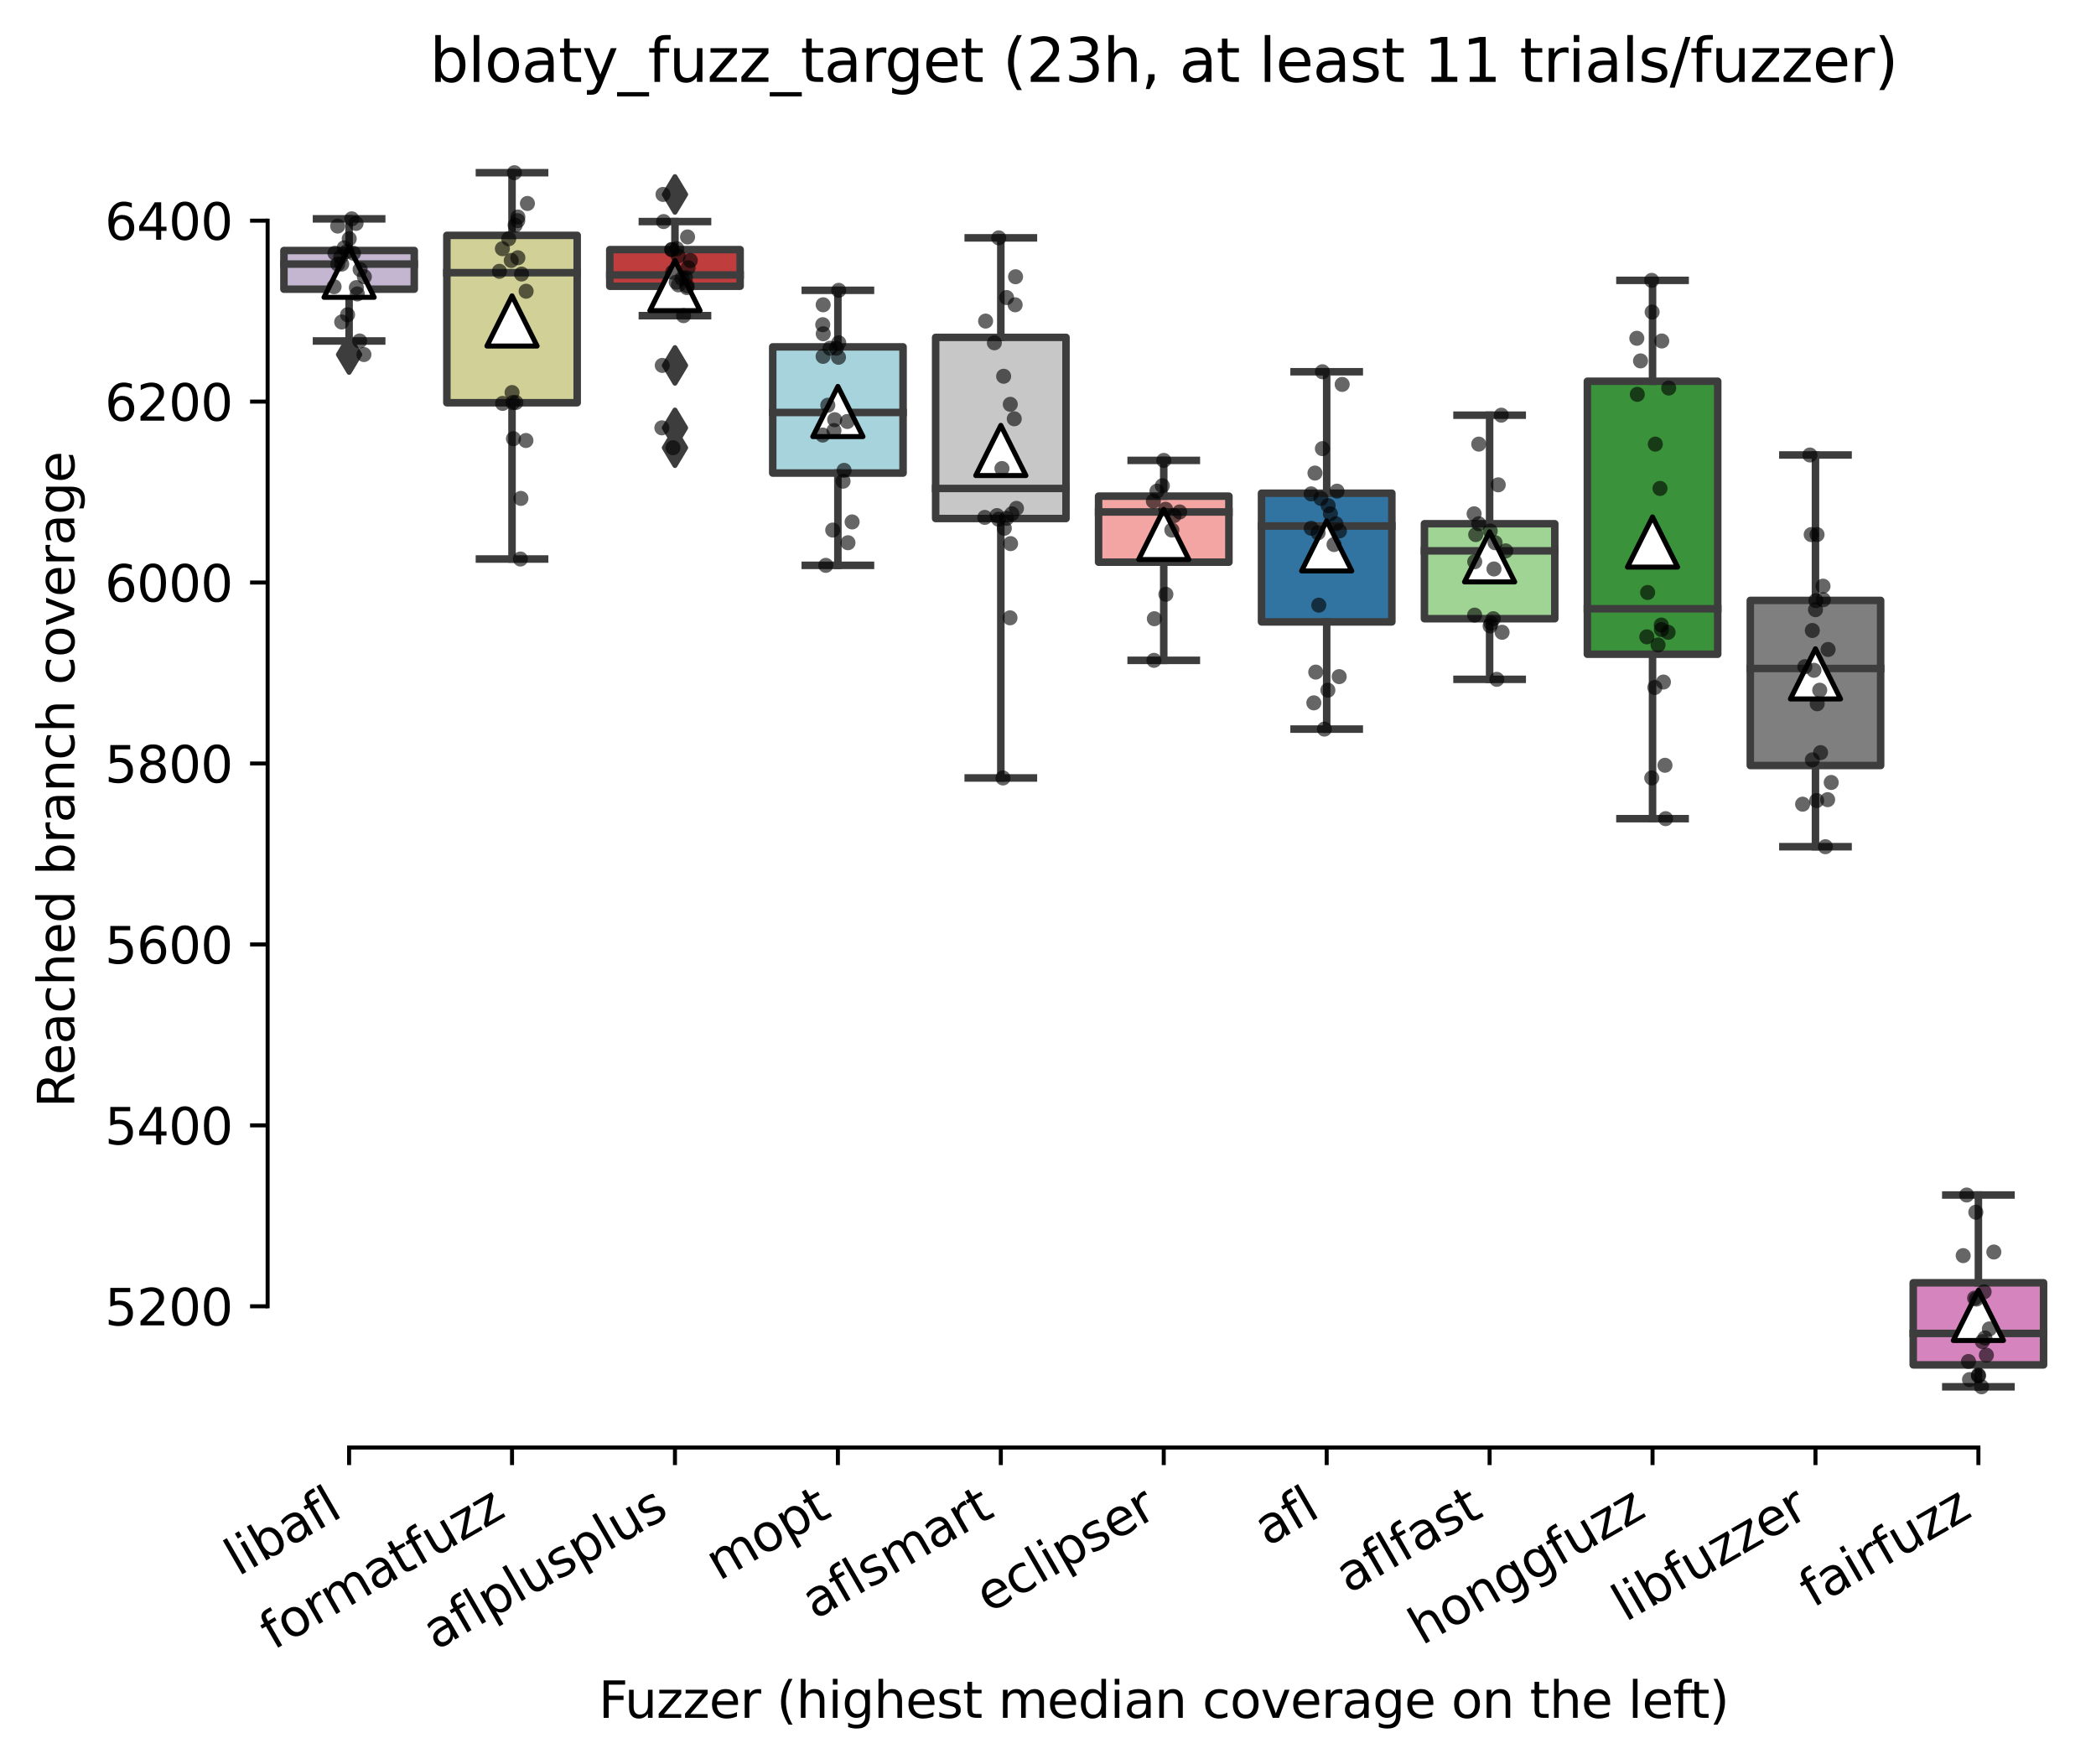 <?xml version="1.0" encoding="utf-8" standalone="no"?>
<!DOCTYPE svg PUBLIC "-//W3C//DTD SVG 1.1//EN"
  "http://www.w3.org/Graphics/SVG/1.1/DTD/svg11.dtd">
<svg xmlns:xlink="http://www.w3.org/1999/xlink" width="417.648pt" height="351.576pt" viewBox="0 0 417.648 351.576" xmlns="http://www.w3.org/2000/svg" version="1.1">
 <defs>
  <style type="text/css">*{stroke-linejoin: round; stroke-linecap: butt}</style>
 </defs>
 <g id="figure_1">
  <g id="patch_1">
   <path d="M 0 351.576 
L 417.648 351.576 
L 417.648 0 
L 0 0 
z
" style="fill: #ffffff"/>
  </g>
  <g id="axes_1">
   <g id="patch_2">
    <path d="M 53.328 288.43 
L 410.448 288.43 
L 410.448 22.318 
L 53.328 22.318 
z
" style="fill: #ffffff"/>
   </g>
   <g id="patch_3">
    <path d="M 56.575 57.624 
L 82.547 57.624 
L 82.547 49.917 
L 56.575 49.917 
L 56.575 57.624 
z
" clip-path="url(#pe9a66e9677)" style="fill: #c4b5d0; stroke: #3d3d3d; stroke-width: 1.5; stroke-linejoin: miter"/>
   </g>
   <g id="patch_4">
    <path d="M 89.04 80.247 
L 115.012 80.247 
L 115.012 46.898 
L 89.04 46.898 
L 89.04 80.247 
z
" clip-path="url(#pe9a66e9677)" style="fill: #d1d197; stroke: #3d3d3d; stroke-width: 1.5; stroke-linejoin: miter"/>
   </g>
   <g id="patch_5">
    <path d="M 121.506 57.038 
L 147.478 57.038 
L 147.478 49.737 
L 121.506 49.737 
L 121.506 57.038 
z
" clip-path="url(#pe9a66e9677)" style="fill: #c03d3e; stroke: #3d3d3d; stroke-width: 1.5; stroke-linejoin: miter"/>
   </g>
   <g id="patch_6">
    <path d="M 153.971 94.263 
L 179.943 94.263 
L 179.943 69.116 
L 153.971 69.116 
L 153.971 94.263 
z
" clip-path="url(#pe9a66e9677)" style="fill: #a7d4dc; stroke: #3d3d3d; stroke-width: 1.5; stroke-linejoin: miter"/>
   </g>
   <g id="patch_7">
    <path d="M 186.436 103.322 
L 212.409 103.322 
L 212.409 67.223 
L 186.436 67.223 
L 186.436 103.322 
z
" clip-path="url(#pe9a66e9677)" style="fill: #c7c7c7; stroke: #3d3d3d; stroke-width: 1.5; stroke-linejoin: miter"/>
   </g>
   <g id="patch_8">
    <path d="M 218.902 112.02 
L 244.874 112.02 
L 244.874 98.86 
L 218.902 98.86 
L 218.902 112.02 
z
" clip-path="url(#pe9a66e9677)" style="fill: #f2a5a3; stroke: #3d3d3d; stroke-width: 1.5; stroke-linejoin: miter"/>
   </g>
   <g id="patch_9">
    <path d="M 251.367 123.917 
L 277.34 123.917 
L 277.34 98.274 
L 251.367 98.274 
L 251.367 123.917 
z
" clip-path="url(#pe9a66e9677)" style="fill: #3274a1; stroke: #3d3d3d; stroke-width: 1.5; stroke-linejoin: miter"/>
   </g>
   <g id="patch_10">
    <path d="M 283.833 123.286 
L 309.805 123.286 
L 309.805 104.358 
L 283.833 104.358 
L 283.833 123.286 
z
" clip-path="url(#pe9a66e9677)" style="fill: #9fd495; stroke: #3d3d3d; stroke-width: 1.5; stroke-linejoin: miter"/>
   </g>
   <g id="patch_11">
    <path d="M 316.298 130.362 
L 342.271 130.362 
L 342.271 75.966 
L 316.298 75.966 
L 316.298 130.362 
z
" clip-path="url(#pe9a66e9677)" style="fill: #3a923a; stroke: #3d3d3d; stroke-width: 1.5; stroke-linejoin: miter"/>
   </g>
   <g id="patch_12">
    <path d="M 348.764 152.535 
L 374.736 152.535 
L 374.736 119.636 
L 348.764 119.636 
L 348.764 152.535 
z
" clip-path="url(#pe9a66e9677)" style="fill: #7f7f7f; stroke: #3d3d3d; stroke-width: 1.5; stroke-linejoin: miter"/>
   </g>
   <g id="patch_13">
    <path d="M 381.229 271.963 
L 407.202 271.963 
L 407.202 255.603 
L 381.229 255.603 
L 381.229 271.963 
z
" clip-path="url(#pe9a66e9677)" style="fill: #d684bd; stroke: #3d3d3d; stroke-width: 1.5; stroke-linejoin: miter"/>
   </g>
   <g id="matplotlib.axis_1">
    <g id="xtick_1">
     <g id="line2d_1">
      <defs>
       <path id="m97ff07f64d" d="M 0 0 
L 0 3.5 
" style="stroke: #000000; stroke-width: 0.8"/>
      </defs>
      <g>
       <use xlink:href="#m97ff07f64d" x="69.561" y="288.43" style="stroke: #000000; stroke-width: 0.8"/>
      </g>
     </g>
     <g id="text_1">
      <!-- libafl -->
      <g transform="translate(47.45 314.176) rotate(-30) scale(0.1 -0.1)">
       <defs>
        <path id="DejaVuSans-6c" d="M 603 4863 
L 1178 4863 
L 1178 0 
L 603 0 
L 603 4863 
z
" transform="scale(0.016)"/>
        <path id="DejaVuSans-69" d="M 603 3500 
L 1178 3500 
L 1178 0 
L 603 0 
L 603 3500 
z
M 603 4863 
L 1178 4863 
L 1178 4134 
L 603 4134 
L 603 4863 
z
" transform="scale(0.016)"/>
        <path id="DejaVuSans-62" d="M 3116 1747 
Q 3116 2381 2855 2742 
Q 2594 3103 2138 3103 
Q 1681 3103 1420 2742 
Q 1159 2381 1159 1747 
Q 1159 1113 1420 752 
Q 1681 391 2138 391 
Q 2594 391 2855 752 
Q 3116 1113 3116 1747 
z
M 1159 2969 
Q 1341 3281 1617 3432 
Q 1894 3584 2278 3584 
Q 2916 3584 3314 3078 
Q 3713 2572 3713 1747 
Q 3713 922 3314 415 
Q 2916 -91 2278 -91 
Q 1894 -91 1617 61 
Q 1341 213 1159 525 
L 1159 0 
L 581 0 
L 581 4863 
L 1159 4863 
L 1159 2969 
z
" transform="scale(0.016)"/>
        <path id="DejaVuSans-61" d="M 2194 1759 
Q 1497 1759 1228 1600 
Q 959 1441 959 1056 
Q 959 750 1161 570 
Q 1363 391 1709 391 
Q 2188 391 2477 730 
Q 2766 1069 2766 1631 
L 2766 1759 
L 2194 1759 
z
M 3341 1997 
L 3341 0 
L 2766 0 
L 2766 531 
Q 2569 213 2275 61 
Q 1981 -91 1556 -91 
Q 1019 -91 701 211 
Q 384 513 384 1019 
Q 384 1609 779 1909 
Q 1175 2209 1959 2209 
L 2766 2209 
L 2766 2266 
Q 2766 2663 2505 2880 
Q 2244 3097 1772 3097 
Q 1472 3097 1187 3025 
Q 903 2953 641 2809 
L 641 3341 
Q 956 3463 1253 3523 
Q 1550 3584 1831 3584 
Q 2591 3584 2966 3190 
Q 3341 2797 3341 1997 
z
" transform="scale(0.016)"/>
        <path id="DejaVuSans-66" d="M 2375 4863 
L 2375 4384 
L 1825 4384 
Q 1516 4384 1395 4259 
Q 1275 4134 1275 3809 
L 1275 3500 
L 2222 3500 
L 2222 3053 
L 1275 3053 
L 1275 0 
L 697 0 
L 697 3053 
L 147 3053 
L 147 3500 
L 697 3500 
L 697 3744 
Q 697 4328 969 4595 
Q 1241 4863 1831 4863 
L 2375 4863 
z
" transform="scale(0.016)"/>
       </defs>
       <use xlink:href="#DejaVuSans-6c"/>
       <use xlink:href="#DejaVuSans-69" x="27.783"/>
       <use xlink:href="#DejaVuSans-62" x="55.566"/>
       <use xlink:href="#DejaVuSans-61" x="119.043"/>
       <use xlink:href="#DejaVuSans-66" x="180.322"/>
       <use xlink:href="#DejaVuSans-6c" x="215.527"/>
      </g>
     </g>
    </g>
    <g id="xtick_2">
     <g id="line2d_2">
      <g>
       <use xlink:href="#m97ff07f64d" x="102.026" y="288.43" style="stroke: #000000; stroke-width: 0.8"/>
      </g>
     </g>
     <g id="text_2">
      <!-- formatfuzz -->
      <g transform="translate(54.465 328.87) rotate(-30) scale(0.1 -0.1)">
       <defs>
        <path id="DejaVuSans-6f" d="M 1959 3097 
Q 1497 3097 1228 2736 
Q 959 2375 959 1747 
Q 959 1119 1226 758 
Q 1494 397 1959 397 
Q 2419 397 2687 759 
Q 2956 1122 2956 1747 
Q 2956 2369 2687 2733 
Q 2419 3097 1959 3097 
z
M 1959 3584 
Q 2709 3584 3137 3096 
Q 3566 2609 3566 1747 
Q 3566 888 3137 398 
Q 2709 -91 1959 -91 
Q 1206 -91 779 398 
Q 353 888 353 1747 
Q 353 2609 779 3096 
Q 1206 3584 1959 3584 
z
" transform="scale(0.016)"/>
        <path id="DejaVuSans-72" d="M 2631 2963 
Q 2534 3019 2420 3045 
Q 2306 3072 2169 3072 
Q 1681 3072 1420 2755 
Q 1159 2438 1159 1844 
L 1159 0 
L 581 0 
L 581 3500 
L 1159 3500 
L 1159 2956 
Q 1341 3275 1631 3429 
Q 1922 3584 2338 3584 
Q 2397 3584 2469 3576 
Q 2541 3569 2628 3553 
L 2631 2963 
z
" transform="scale(0.016)"/>
        <path id="DejaVuSans-6d" d="M 3328 2828 
Q 3544 3216 3844 3400 
Q 4144 3584 4550 3584 
Q 5097 3584 5394 3201 
Q 5691 2819 5691 2113 
L 5691 0 
L 5113 0 
L 5113 2094 
Q 5113 2597 4934 2840 
Q 4756 3084 4391 3084 
Q 3944 3084 3684 2787 
Q 3425 2491 3425 1978 
L 3425 0 
L 2847 0 
L 2847 2094 
Q 2847 2600 2669 2842 
Q 2491 3084 2119 3084 
Q 1678 3084 1418 2786 
Q 1159 2488 1159 1978 
L 1159 0 
L 581 0 
L 581 3500 
L 1159 3500 
L 1159 2956 
Q 1356 3278 1631 3431 
Q 1906 3584 2284 3584 
Q 2666 3584 2933 3390 
Q 3200 3197 3328 2828 
z
" transform="scale(0.016)"/>
        <path id="DejaVuSans-74" d="M 1172 4494 
L 1172 3500 
L 2356 3500 
L 2356 3053 
L 1172 3053 
L 1172 1153 
Q 1172 725 1289 603 
Q 1406 481 1766 481 
L 2356 481 
L 2356 0 
L 1766 0 
Q 1100 0 847 248 
Q 594 497 594 1153 
L 594 3053 
L 172 3053 
L 172 3500 
L 594 3500 
L 594 4494 
L 1172 4494 
z
" transform="scale(0.016)"/>
        <path id="DejaVuSans-75" d="M 544 1381 
L 544 3500 
L 1119 3500 
L 1119 1403 
Q 1119 906 1312 657 
Q 1506 409 1894 409 
Q 2359 409 2629 706 
Q 2900 1003 2900 1516 
L 2900 3500 
L 3475 3500 
L 3475 0 
L 2900 0 
L 2900 538 
Q 2691 219 2414 64 
Q 2138 -91 1772 -91 
Q 1169 -91 856 284 
Q 544 659 544 1381 
z
M 1991 3584 
L 1991 3584 
z
" transform="scale(0.016)"/>
        <path id="DejaVuSans-7a" d="M 353 3500 
L 3084 3500 
L 3084 2975 
L 922 459 
L 3084 459 
L 3084 0 
L 275 0 
L 275 525 
L 2438 3041 
L 353 3041 
L 353 3500 
z
" transform="scale(0.016)"/>
       </defs>
       <use xlink:href="#DejaVuSans-66"/>
       <use xlink:href="#DejaVuSans-6f" x="35.205"/>
       <use xlink:href="#DejaVuSans-72" x="96.387"/>
       <use xlink:href="#DejaVuSans-6d" x="135.75"/>
       <use xlink:href="#DejaVuSans-61" x="233.162"/>
       <use xlink:href="#DejaVuSans-74" x="294.441"/>
       <use xlink:href="#DejaVuSans-66" x="333.65"/>
       <use xlink:href="#DejaVuSans-75" x="368.855"/>
       <use xlink:href="#DejaVuSans-7a" x="432.234"/>
       <use xlink:href="#DejaVuSans-7a" x="484.725"/>
      </g>
     </g>
    </g>
    <g id="xtick_3">
     <g id="line2d_3">
      <g>
       <use xlink:href="#m97ff07f64d" x="134.492" y="288.43" style="stroke: #000000; stroke-width: 0.8"/>
      </g>
     </g>
     <g id="text_3">
      <!-- aflplusplus -->
      <g transform="translate(86.883 328.897) rotate(-30) scale(0.1 -0.1)">
       <defs>
        <path id="DejaVuSans-70" d="M 1159 525 
L 1159 -1331 
L 581 -1331 
L 581 3500 
L 1159 3500 
L 1159 2969 
Q 1341 3281 1617 3432 
Q 1894 3584 2278 3584 
Q 2916 3584 3314 3078 
Q 3713 2572 3713 1747 
Q 3713 922 3314 415 
Q 2916 -91 2278 -91 
Q 1894 -91 1617 61 
Q 1341 213 1159 525 
z
M 3116 1747 
Q 3116 2381 2855 2742 
Q 2594 3103 2138 3103 
Q 1681 3103 1420 2742 
Q 1159 2381 1159 1747 
Q 1159 1113 1420 752 
Q 1681 391 2138 391 
Q 2594 391 2855 752 
Q 3116 1113 3116 1747 
z
" transform="scale(0.016)"/>
        <path id="DejaVuSans-73" d="M 2834 3397 
L 2834 2853 
Q 2591 2978 2328 3040 
Q 2066 3103 1784 3103 
Q 1356 3103 1142 2972 
Q 928 2841 928 2578 
Q 928 2378 1081 2264 
Q 1234 2150 1697 2047 
L 1894 2003 
Q 2506 1872 2764 1633 
Q 3022 1394 3022 966 
Q 3022 478 2636 193 
Q 2250 -91 1575 -91 
Q 1294 -91 989 -36 
Q 684 19 347 128 
L 347 722 
Q 666 556 975 473 
Q 1284 391 1588 391 
Q 1994 391 2212 530 
Q 2431 669 2431 922 
Q 2431 1156 2273 1281 
Q 2116 1406 1581 1522 
L 1381 1569 
Q 847 1681 609 1914 
Q 372 2147 372 2553 
Q 372 3047 722 3315 
Q 1072 3584 1716 3584 
Q 2034 3584 2315 3537 
Q 2597 3491 2834 3397 
z
" transform="scale(0.016)"/>
       </defs>
       <use xlink:href="#DejaVuSans-61"/>
       <use xlink:href="#DejaVuSans-66" x="61.279"/>
       <use xlink:href="#DejaVuSans-6c" x="96.484"/>
       <use xlink:href="#DejaVuSans-70" x="124.268"/>
       <use xlink:href="#DejaVuSans-6c" x="187.744"/>
       <use xlink:href="#DejaVuSans-75" x="215.527"/>
       <use xlink:href="#DejaVuSans-73" x="278.906"/>
       <use xlink:href="#DejaVuSans-70" x="331.006"/>
       <use xlink:href="#DejaVuSans-6c" x="394.482"/>
       <use xlink:href="#DejaVuSans-75" x="422.266"/>
       <use xlink:href="#DejaVuSans-73" x="485.645"/>
      </g>
     </g>
    </g>
    <g id="xtick_4">
     <g id="line2d_4">
      <g>
       <use xlink:href="#m97ff07f64d" x="166.957" y="288.43" style="stroke: #000000; stroke-width: 0.8"/>
      </g>
     </g>
     <g id="text_4">
      <!-- mopt -->
      <g transform="translate(143.29 315.075) rotate(-30) scale(0.1 -0.1)">
       <use xlink:href="#DejaVuSans-6d"/>
       <use xlink:href="#DejaVuSans-6f" x="97.412"/>
       <use xlink:href="#DejaVuSans-70" x="158.594"/>
       <use xlink:href="#DejaVuSans-74" x="222.07"/>
      </g>
     </g>
    </g>
    <g id="xtick_5">
     <g id="line2d_5">
      <g>
       <use xlink:href="#m97ff07f64d" x="199.423" y="288.43" style="stroke: #000000; stroke-width: 0.8"/>
      </g>
     </g>
     <g id="text_5">
      <!-- aflsmart -->
      <g transform="translate(162.412 322.779) rotate(-30) scale(0.1 -0.1)">
       <use xlink:href="#DejaVuSans-61"/>
       <use xlink:href="#DejaVuSans-66" x="61.279"/>
       <use xlink:href="#DejaVuSans-6c" x="96.484"/>
       <use xlink:href="#DejaVuSans-73" x="124.268"/>
       <use xlink:href="#DejaVuSans-6d" x="176.367"/>
       <use xlink:href="#DejaVuSans-61" x="273.779"/>
       <use xlink:href="#DejaVuSans-72" x="335.059"/>
       <use xlink:href="#DejaVuSans-74" x="376.172"/>
      </g>
     </g>
    </g>
    <g id="xtick_6">
     <g id="line2d_6">
      <g>
       <use xlink:href="#m97ff07f64d" x="231.888" y="288.43" style="stroke: #000000; stroke-width: 0.8"/>
      </g>
     </g>
     <g id="text_6">
      <!-- eclipser -->
      <g transform="translate(197.048 321.525) rotate(-30) scale(0.1 -0.1)">
       <defs>
        <path id="DejaVuSans-65" d="M 3597 1894 
L 3597 1613 
L 953 1613 
Q 991 1019 1311 708 
Q 1631 397 2203 397 
Q 2534 397 2845 478 
Q 3156 559 3463 722 
L 3463 178 
Q 3153 47 2828 -22 
Q 2503 -91 2169 -91 
Q 1331 -91 842 396 
Q 353 884 353 1716 
Q 353 2575 817 3079 
Q 1281 3584 2069 3584 
Q 2775 3584 3186 3129 
Q 3597 2675 3597 1894 
z
M 3022 2063 
Q 3016 2534 2758 2815 
Q 2500 3097 2075 3097 
Q 1594 3097 1305 2825 
Q 1016 2553 972 2059 
L 3022 2063 
z
" transform="scale(0.016)"/>
        <path id="DejaVuSans-63" d="M 3122 3366 
L 3122 2828 
Q 2878 2963 2633 3030 
Q 2388 3097 2138 3097 
Q 1578 3097 1268 2742 
Q 959 2388 959 1747 
Q 959 1106 1268 751 
Q 1578 397 2138 397 
Q 2388 397 2633 464 
Q 2878 531 3122 666 
L 3122 134 
Q 2881 22 2623 -34 
Q 2366 -91 2075 -91 
Q 1284 -91 818 406 
Q 353 903 353 1747 
Q 353 2603 823 3093 
Q 1294 3584 2113 3584 
Q 2378 3584 2631 3529 
Q 2884 3475 3122 3366 
z
" transform="scale(0.016)"/>
       </defs>
       <use xlink:href="#DejaVuSans-65"/>
       <use xlink:href="#DejaVuSans-63" x="61.523"/>
       <use xlink:href="#DejaVuSans-6c" x="116.504"/>
       <use xlink:href="#DejaVuSans-69" x="144.287"/>
       <use xlink:href="#DejaVuSans-70" x="172.07"/>
       <use xlink:href="#DejaVuSans-73" x="235.547"/>
       <use xlink:href="#DejaVuSans-65" x="287.646"/>
       <use xlink:href="#DejaVuSans-72" x="349.17"/>
      </g>
     </g>
    </g>
    <g id="xtick_7">
     <g id="line2d_7">
      <g>
       <use xlink:href="#m97ff07f64d" x="264.354" y="288.43" style="stroke: #000000; stroke-width: 0.8"/>
      </g>
     </g>
     <g id="text_7">
      <!-- afl -->
      <g transform="translate(252.552 308.224) rotate(-30) scale(0.1 -0.1)">
       <use xlink:href="#DejaVuSans-61"/>
       <use xlink:href="#DejaVuSans-66" x="61.279"/>
       <use xlink:href="#DejaVuSans-6c" x="96.484"/>
      </g>
     </g>
    </g>
    <g id="xtick_8">
     <g id="line2d_8">
      <g>
       <use xlink:href="#m97ff07f64d" x="296.819" y="288.43" style="stroke: #000000; stroke-width: 0.8"/>
      </g>
     </g>
     <g id="text_8">
      <!-- aflfast -->
      <g transform="translate(268.755 317.613) rotate(-30) scale(0.1 -0.1)">
       <use xlink:href="#DejaVuSans-61"/>
       <use xlink:href="#DejaVuSans-66" x="61.279"/>
       <use xlink:href="#DejaVuSans-6c" x="96.484"/>
       <use xlink:href="#DejaVuSans-66" x="124.268"/>
       <use xlink:href="#DejaVuSans-61" x="159.473"/>
       <use xlink:href="#DejaVuSans-73" x="220.752"/>
       <use xlink:href="#DejaVuSans-74" x="272.852"/>
      </g>
     </g>
    </g>
    <g id="xtick_9">
     <g id="line2d_9">
      <g>
       <use xlink:href="#m97ff07f64d" x="329.284" y="288.43" style="stroke: #000000; stroke-width: 0.8"/>
      </g>
     </g>
     <g id="text_9">
      <!-- honggfuzz -->
      <g transform="translate(283.345 327.933) rotate(-30) scale(0.1 -0.1)">
       <defs>
        <path id="DejaVuSans-68" d="M 3513 2113 
L 3513 0 
L 2938 0 
L 2938 2094 
Q 2938 2591 2744 2837 
Q 2550 3084 2163 3084 
Q 1697 3084 1428 2787 
Q 1159 2491 1159 1978 
L 1159 0 
L 581 0 
L 581 4863 
L 1159 4863 
L 1159 2956 
Q 1366 3272 1645 3428 
Q 1925 3584 2291 3584 
Q 2894 3584 3203 3211 
Q 3513 2838 3513 2113 
z
" transform="scale(0.016)"/>
        <path id="DejaVuSans-6e" d="M 3513 2113 
L 3513 0 
L 2938 0 
L 2938 2094 
Q 2938 2591 2744 2837 
Q 2550 3084 2163 3084 
Q 1697 3084 1428 2787 
Q 1159 2491 1159 1978 
L 1159 0 
L 581 0 
L 581 3500 
L 1159 3500 
L 1159 2956 
Q 1366 3272 1645 3428 
Q 1925 3584 2291 3584 
Q 2894 3584 3203 3211 
Q 3513 2838 3513 2113 
z
" transform="scale(0.016)"/>
        <path id="DejaVuSans-67" d="M 2906 1791 
Q 2906 2416 2648 2759 
Q 2391 3103 1925 3103 
Q 1463 3103 1205 2759 
Q 947 2416 947 1791 
Q 947 1169 1205 825 
Q 1463 481 1925 481 
Q 2391 481 2648 825 
Q 2906 1169 2906 1791 
z
M 3481 434 
Q 3481 -459 3084 -895 
Q 2688 -1331 1869 -1331 
Q 1566 -1331 1297 -1286 
Q 1028 -1241 775 -1147 
L 775 -588 
Q 1028 -725 1275 -790 
Q 1522 -856 1778 -856 
Q 2344 -856 2625 -561 
Q 2906 -266 2906 331 
L 2906 616 
Q 2728 306 2450 153 
Q 2172 0 1784 0 
Q 1141 0 747 490 
Q 353 981 353 1791 
Q 353 2603 747 3093 
Q 1141 3584 1784 3584 
Q 2172 3584 2450 3431 
Q 2728 3278 2906 2969 
L 2906 3500 
L 3481 3500 
L 3481 434 
z
" transform="scale(0.016)"/>
       </defs>
       <use xlink:href="#DejaVuSans-68"/>
       <use xlink:href="#DejaVuSans-6f" x="63.379"/>
       <use xlink:href="#DejaVuSans-6e" x="124.561"/>
       <use xlink:href="#DejaVuSans-67" x="187.939"/>
       <use xlink:href="#DejaVuSans-67" x="251.416"/>
       <use xlink:href="#DejaVuSans-66" x="314.893"/>
       <use xlink:href="#DejaVuSans-75" x="350.098"/>
       <use xlink:href="#DejaVuSans-7a" x="413.477"/>
       <use xlink:href="#DejaVuSans-7a" x="465.967"/>
      </g>
     </g>
    </g>
    <g id="xtick_10">
     <g id="line2d_10">
      <g>
       <use xlink:href="#m97ff07f64d" x="361.75" y="288.43" style="stroke: #000000; stroke-width: 0.8"/>
      </g>
     </g>
     <g id="text_10">
      <!-- libfuzzer -->
      <g transform="translate(323.884 323.272) rotate(-30) scale(0.1 -0.1)">
       <use xlink:href="#DejaVuSans-6c"/>
       <use xlink:href="#DejaVuSans-69" x="27.783"/>
       <use xlink:href="#DejaVuSans-62" x="55.566"/>
       <use xlink:href="#DejaVuSans-66" x="119.043"/>
       <use xlink:href="#DejaVuSans-75" x="154.248"/>
       <use xlink:href="#DejaVuSans-7a" x="217.627"/>
       <use xlink:href="#DejaVuSans-7a" x="270.117"/>
       <use xlink:href="#DejaVuSans-65" x="322.607"/>
       <use xlink:href="#DejaVuSans-72" x="384.131"/>
      </g>
     </g>
    </g>
    <g id="xtick_11">
     <g id="line2d_11">
      <g>
       <use xlink:href="#m97ff07f64d" x="394.215" y="288.43" style="stroke: #000000; stroke-width: 0.8"/>
      </g>
     </g>
     <g id="text_11">
      <!-- fairfuzz -->
      <g transform="translate(361.226 320.457) rotate(-30) scale(0.1 -0.1)">
       <use xlink:href="#DejaVuSans-66"/>
       <use xlink:href="#DejaVuSans-61" x="35.205"/>
       <use xlink:href="#DejaVuSans-69" x="96.484"/>
       <use xlink:href="#DejaVuSans-72" x="124.268"/>
       <use xlink:href="#DejaVuSans-66" x="165.381"/>
       <use xlink:href="#DejaVuSans-75" x="200.586"/>
       <use xlink:href="#DejaVuSans-7a" x="263.965"/>
       <use xlink:href="#DejaVuSans-7a" x="316.455"/>
      </g>
     </g>
    </g>
    <g id="text_12">
     <!-- Fuzzer (highest median coverage on the left) -->
     <g transform="translate(119.27 342.297) scale(0.1 -0.1)">
      <defs>
       <path id="DejaVuSans-46" d="M 628 4666 
L 3309 4666 
L 3309 4134 
L 1259 4134 
L 1259 2759 
L 3109 2759 
L 3109 2228 
L 1259 2228 
L 1259 0 
L 628 0 
L 628 4666 
z
" transform="scale(0.016)"/>
       <path id="DejaVuSans-20" transform="scale(0.016)"/>
       <path id="DejaVuSans-28" d="M 1984 4856 
Q 1566 4138 1362 3434 
Q 1159 2731 1159 2009 
Q 1159 1288 1364 580 
Q 1569 -128 1984 -844 
L 1484 -844 
Q 1016 -109 783 600 
Q 550 1309 550 2009 
Q 550 2706 781 3412 
Q 1013 4119 1484 4856 
L 1984 4856 
z
" transform="scale(0.016)"/>
       <path id="DejaVuSans-64" d="M 2906 2969 
L 2906 4863 
L 3481 4863 
L 3481 0 
L 2906 0 
L 2906 525 
Q 2725 213 2448 61 
Q 2172 -91 1784 -91 
Q 1150 -91 751 415 
Q 353 922 353 1747 
Q 353 2572 751 3078 
Q 1150 3584 1784 3584 
Q 2172 3584 2448 3432 
Q 2725 3281 2906 2969 
z
M 947 1747 
Q 947 1113 1208 752 
Q 1469 391 1925 391 
Q 2381 391 2643 752 
Q 2906 1113 2906 1747 
Q 2906 2381 2643 2742 
Q 2381 3103 1925 3103 
Q 1469 3103 1208 2742 
Q 947 2381 947 1747 
z
" transform="scale(0.016)"/>
       <path id="DejaVuSans-76" d="M 191 3500 
L 800 3500 
L 1894 563 
L 2988 3500 
L 3597 3500 
L 2284 0 
L 1503 0 
L 191 3500 
z
" transform="scale(0.016)"/>
       <path id="DejaVuSans-29" d="M 513 4856 
L 1013 4856 
Q 1481 4119 1714 3412 
Q 1947 2706 1947 2009 
Q 1947 1309 1714 600 
Q 1481 -109 1013 -844 
L 513 -844 
Q 928 -128 1133 580 
Q 1338 1288 1338 2009 
Q 1338 2731 1133 3434 
Q 928 4138 513 4856 
z
" transform="scale(0.016)"/>
      </defs>
      <use xlink:href="#DejaVuSans-46"/>
      <use xlink:href="#DejaVuSans-75" x="52.02"/>
      <use xlink:href="#DejaVuSans-7a" x="115.398"/>
      <use xlink:href="#DejaVuSans-7a" x="167.889"/>
      <use xlink:href="#DejaVuSans-65" x="220.379"/>
      <use xlink:href="#DejaVuSans-72" x="281.902"/>
      <use xlink:href="#DejaVuSans-20" x="323.016"/>
      <use xlink:href="#DejaVuSans-28" x="354.803"/>
      <use xlink:href="#DejaVuSans-68" x="393.816"/>
      <use xlink:href="#DejaVuSans-69" x="457.195"/>
      <use xlink:href="#DejaVuSans-67" x="484.979"/>
      <use xlink:href="#DejaVuSans-68" x="548.455"/>
      <use xlink:href="#DejaVuSans-65" x="611.834"/>
      <use xlink:href="#DejaVuSans-73" x="673.357"/>
      <use xlink:href="#DejaVuSans-74" x="725.457"/>
      <use xlink:href="#DejaVuSans-20" x="764.666"/>
      <use xlink:href="#DejaVuSans-6d" x="796.453"/>
      <use xlink:href="#DejaVuSans-65" x="893.865"/>
      <use xlink:href="#DejaVuSans-64" x="955.389"/>
      <use xlink:href="#DejaVuSans-69" x="1018.865"/>
      <use xlink:href="#DejaVuSans-61" x="1046.648"/>
      <use xlink:href="#DejaVuSans-6e" x="1107.928"/>
      <use xlink:href="#DejaVuSans-20" x="1171.307"/>
      <use xlink:href="#DejaVuSans-63" x="1203.094"/>
      <use xlink:href="#DejaVuSans-6f" x="1258.074"/>
      <use xlink:href="#DejaVuSans-76" x="1319.256"/>
      <use xlink:href="#DejaVuSans-65" x="1378.436"/>
      <use xlink:href="#DejaVuSans-72" x="1439.959"/>
      <use xlink:href="#DejaVuSans-61" x="1481.072"/>
      <use xlink:href="#DejaVuSans-67" x="1542.352"/>
      <use xlink:href="#DejaVuSans-65" x="1605.828"/>
      <use xlink:href="#DejaVuSans-20" x="1667.352"/>
      <use xlink:href="#DejaVuSans-6f" x="1699.139"/>
      <use xlink:href="#DejaVuSans-6e" x="1760.32"/>
      <use xlink:href="#DejaVuSans-20" x="1823.699"/>
      <use xlink:href="#DejaVuSans-74" x="1855.486"/>
      <use xlink:href="#DejaVuSans-68" x="1894.695"/>
      <use xlink:href="#DejaVuSans-65" x="1958.074"/>
      <use xlink:href="#DejaVuSans-20" x="2019.598"/>
      <use xlink:href="#DejaVuSans-6c" x="2051.385"/>
      <use xlink:href="#DejaVuSans-65" x="2079.168"/>
      <use xlink:href="#DejaVuSans-66" x="2140.691"/>
      <use xlink:href="#DejaVuSans-74" x="2174.146"/>
      <use xlink:href="#DejaVuSans-29" x="2213.355"/>
     </g>
    </g>
   </g>
   <g id="matplotlib.axis_2">
    <g id="ytick_1">
     <g id="line2d_12">
      <defs>
       <path id="ma7e5e6d110" d="M 0 0 
L -3.5 0 
" style="stroke: #000000; stroke-width: 0.8"/>
      </defs>
      <g>
       <use xlink:href="#ma7e5e6d110" x="53.328" y="260.29" style="stroke: #000000; stroke-width: 0.8"/>
      </g>
     </g>
     <g id="text_13">
      <!-- 5200 -->
      <g transform="translate(20.878 264.089) scale(0.1 -0.1)">
       <defs>
        <path id="DejaVuSans-35" d="M 691 4666 
L 3169 4666 
L 3169 4134 
L 1269 4134 
L 1269 2991 
Q 1406 3038 1543 3061 
Q 1681 3084 1819 3084 
Q 2600 3084 3056 2656 
Q 3513 2228 3513 1497 
Q 3513 744 3044 326 
Q 2575 -91 1722 -91 
Q 1428 -91 1123 -41 
Q 819 9 494 109 
L 494 744 
Q 775 591 1075 516 
Q 1375 441 1709 441 
Q 2250 441 2565 725 
Q 2881 1009 2881 1497 
Q 2881 1984 2565 2268 
Q 2250 2553 1709 2553 
Q 1456 2553 1204 2497 
Q 953 2441 691 2322 
L 691 4666 
z
" transform="scale(0.016)"/>
        <path id="DejaVuSans-32" d="M 1228 531 
L 3431 531 
L 3431 0 
L 469 0 
L 469 531 
Q 828 903 1448 1529 
Q 2069 2156 2228 2338 
Q 2531 2678 2651 2914 
Q 2772 3150 2772 3378 
Q 2772 3750 2511 3984 
Q 2250 4219 1831 4219 
Q 1534 4219 1204 4116 
Q 875 4013 500 3803 
L 500 4441 
Q 881 4594 1212 4672 
Q 1544 4750 1819 4750 
Q 2544 4750 2975 4387 
Q 3406 4025 3406 3419 
Q 3406 3131 3298 2873 
Q 3191 2616 2906 2266 
Q 2828 2175 2409 1742 
Q 1991 1309 1228 531 
z
" transform="scale(0.016)"/>
        <path id="DejaVuSans-30" d="M 2034 4250 
Q 1547 4250 1301 3770 
Q 1056 3291 1056 2328 
Q 1056 1369 1301 889 
Q 1547 409 2034 409 
Q 2525 409 2770 889 
Q 3016 1369 3016 2328 
Q 3016 3291 2770 3770 
Q 2525 4250 2034 4250 
z
M 2034 4750 
Q 2819 4750 3233 4129 
Q 3647 3509 3647 2328 
Q 3647 1150 3233 529 
Q 2819 -91 2034 -91 
Q 1250 -91 836 529 
Q 422 1150 422 2328 
Q 422 3509 836 4129 
Q 1250 4750 2034 4750 
z
" transform="scale(0.016)"/>
       </defs>
       <use xlink:href="#DejaVuSans-35"/>
       <use xlink:href="#DejaVuSans-32" x="63.623"/>
       <use xlink:href="#DejaVuSans-30" x="127.246"/>
       <use xlink:href="#DejaVuSans-30" x="190.869"/>
      </g>
     </g>
    </g>
    <g id="ytick_2">
     <g id="line2d_13">
      <g>
       <use xlink:href="#ma7e5e6d110" x="53.328" y="224.237" style="stroke: #000000; stroke-width: 0.8"/>
      </g>
     </g>
     <g id="text_14">
      <!-- 5400 -->
      <g transform="translate(20.878 228.036) scale(0.1 -0.1)">
       <defs>
        <path id="DejaVuSans-34" d="M 2419 4116 
L 825 1625 
L 2419 1625 
L 2419 4116 
z
M 2253 4666 
L 3047 4666 
L 3047 1625 
L 3713 1625 
L 3713 1100 
L 3047 1100 
L 3047 0 
L 2419 0 
L 2419 1100 
L 313 1100 
L 313 1709 
L 2253 4666 
z
" transform="scale(0.016)"/>
       </defs>
       <use xlink:href="#DejaVuSans-35"/>
       <use xlink:href="#DejaVuSans-34" x="63.623"/>
       <use xlink:href="#DejaVuSans-30" x="127.246"/>
       <use xlink:href="#DejaVuSans-30" x="190.869"/>
      </g>
     </g>
    </g>
    <g id="ytick_3">
     <g id="line2d_14">
      <g>
       <use xlink:href="#ma7e5e6d110" x="53.328" y="188.183" style="stroke: #000000; stroke-width: 0.8"/>
      </g>
     </g>
     <g id="text_15">
      <!-- 5600 -->
      <g transform="translate(20.878 191.982) scale(0.1 -0.1)">
       <defs>
        <path id="DejaVuSans-36" d="M 2113 2584 
Q 1688 2584 1439 2293 
Q 1191 2003 1191 1497 
Q 1191 994 1439 701 
Q 1688 409 2113 409 
Q 2538 409 2786 701 
Q 3034 994 3034 1497 
Q 3034 2003 2786 2293 
Q 2538 2584 2113 2584 
z
M 3366 4563 
L 3366 3988 
Q 3128 4100 2886 4159 
Q 2644 4219 2406 4219 
Q 1781 4219 1451 3797 
Q 1122 3375 1075 2522 
Q 1259 2794 1537 2939 
Q 1816 3084 2150 3084 
Q 2853 3084 3261 2657 
Q 3669 2231 3669 1497 
Q 3669 778 3244 343 
Q 2819 -91 2113 -91 
Q 1303 -91 875 529 
Q 447 1150 447 2328 
Q 447 3434 972 4092 
Q 1497 4750 2381 4750 
Q 2619 4750 2861 4703 
Q 3103 4656 3366 4563 
z
" transform="scale(0.016)"/>
       </defs>
       <use xlink:href="#DejaVuSans-35"/>
       <use xlink:href="#DejaVuSans-36" x="63.623"/>
       <use xlink:href="#DejaVuSans-30" x="127.246"/>
       <use xlink:href="#DejaVuSans-30" x="190.869"/>
      </g>
     </g>
    </g>
    <g id="ytick_4">
     <g id="line2d_15">
      <g>
       <use xlink:href="#ma7e5e6d110" x="53.328" y="152.129" style="stroke: #000000; stroke-width: 0.8"/>
      </g>
     </g>
     <g id="text_16">
      <!-- 5800 -->
      <g transform="translate(20.878 155.929) scale(0.1 -0.1)">
       <defs>
        <path id="DejaVuSans-38" d="M 2034 2216 
Q 1584 2216 1326 1975 
Q 1069 1734 1069 1313 
Q 1069 891 1326 650 
Q 1584 409 2034 409 
Q 2484 409 2743 651 
Q 3003 894 3003 1313 
Q 3003 1734 2745 1975 
Q 2488 2216 2034 2216 
z
M 1403 2484 
Q 997 2584 770 2862 
Q 544 3141 544 3541 
Q 544 4100 942 4425 
Q 1341 4750 2034 4750 
Q 2731 4750 3128 4425 
Q 3525 4100 3525 3541 
Q 3525 3141 3298 2862 
Q 3072 2584 2669 2484 
Q 3125 2378 3379 2068 
Q 3634 1759 3634 1313 
Q 3634 634 3220 271 
Q 2806 -91 2034 -91 
Q 1263 -91 848 271 
Q 434 634 434 1313 
Q 434 1759 690 2068 
Q 947 2378 1403 2484 
z
M 1172 3481 
Q 1172 3119 1398 2916 
Q 1625 2713 2034 2713 
Q 2441 2713 2670 2916 
Q 2900 3119 2900 3481 
Q 2900 3844 2670 4047 
Q 2441 4250 2034 4250 
Q 1625 4250 1398 4047 
Q 1172 3844 1172 3481 
z
" transform="scale(0.016)"/>
       </defs>
       <use xlink:href="#DejaVuSans-35"/>
       <use xlink:href="#DejaVuSans-38" x="63.623"/>
       <use xlink:href="#DejaVuSans-30" x="127.246"/>
       <use xlink:href="#DejaVuSans-30" x="190.869"/>
      </g>
     </g>
    </g>
    <g id="ytick_5">
     <g id="line2d_16">
      <g>
       <use xlink:href="#ma7e5e6d110" x="53.328" y="116.076" style="stroke: #000000; stroke-width: 0.8"/>
      </g>
     </g>
     <g id="text_17">
      <!-- 6000 -->
      <g transform="translate(20.878 119.875) scale(0.1 -0.1)">
       <use xlink:href="#DejaVuSans-36"/>
       <use xlink:href="#DejaVuSans-30" x="63.623"/>
       <use xlink:href="#DejaVuSans-30" x="127.246"/>
       <use xlink:href="#DejaVuSans-30" x="190.869"/>
      </g>
     </g>
    </g>
    <g id="ytick_6">
     <g id="line2d_17">
      <g>
       <use xlink:href="#ma7e5e6d110" x="53.328" y="80.022" style="stroke: #000000; stroke-width: 0.8"/>
      </g>
     </g>
     <g id="text_18">
      <!-- 6200 -->
      <g transform="translate(20.878 83.821) scale(0.1 -0.1)">
       <use xlink:href="#DejaVuSans-36"/>
       <use xlink:href="#DejaVuSans-32" x="63.623"/>
       <use xlink:href="#DejaVuSans-30" x="127.246"/>
       <use xlink:href="#DejaVuSans-30" x="190.869"/>
      </g>
     </g>
    </g>
    <g id="ytick_7">
     <g id="line2d_18">
      <g>
       <use xlink:href="#ma7e5e6d110" x="53.328" y="43.968" style="stroke: #000000; stroke-width: 0.8"/>
      </g>
     </g>
     <g id="text_19">
      <!-- 6400 -->
      <g transform="translate(20.878 47.768) scale(0.1 -0.1)">
       <use xlink:href="#DejaVuSans-36"/>
       <use xlink:href="#DejaVuSans-34" x="63.623"/>
       <use xlink:href="#DejaVuSans-30" x="127.246"/>
       <use xlink:href="#DejaVuSans-30" x="190.869"/>
      </g>
     </g>
    </g>
    <g id="text_20">
     <!-- Reached branch coverage -->
     <g transform="translate(14.798 220.706) rotate(-90) scale(0.1 -0.1)">
      <defs>
       <path id="DejaVuSans-52" d="M 2841 2188 
Q 3044 2119 3236 1894 
Q 3428 1669 3622 1275 
L 4263 0 
L 3584 0 
L 2988 1197 
Q 2756 1666 2539 1819 
Q 2322 1972 1947 1972 
L 1259 1972 
L 1259 0 
L 628 0 
L 628 4666 
L 2053 4666 
Q 2853 4666 3247 4331 
Q 3641 3997 3641 3322 
Q 3641 2881 3436 2590 
Q 3231 2300 2841 2188 
z
M 1259 4147 
L 1259 2491 
L 2053 2491 
Q 2509 2491 2742 2702 
Q 2975 2913 2975 3322 
Q 2975 3731 2742 3939 
Q 2509 4147 2053 4147 
L 1259 4147 
z
" transform="scale(0.016)"/>
      </defs>
      <use xlink:href="#DejaVuSans-52"/>
      <use xlink:href="#DejaVuSans-65" x="64.982"/>
      <use xlink:href="#DejaVuSans-61" x="126.506"/>
      <use xlink:href="#DejaVuSans-63" x="187.785"/>
      <use xlink:href="#DejaVuSans-68" x="242.766"/>
      <use xlink:href="#DejaVuSans-65" x="306.145"/>
      <use xlink:href="#DejaVuSans-64" x="367.668"/>
      <use xlink:href="#DejaVuSans-20" x="431.145"/>
      <use xlink:href="#DejaVuSans-62" x="462.932"/>
      <use xlink:href="#DejaVuSans-72" x="526.408"/>
      <use xlink:href="#DejaVuSans-61" x="567.521"/>
      <use xlink:href="#DejaVuSans-6e" x="628.801"/>
      <use xlink:href="#DejaVuSans-63" x="692.18"/>
      <use xlink:href="#DejaVuSans-68" x="747.16"/>
      <use xlink:href="#DejaVuSans-20" x="810.539"/>
      <use xlink:href="#DejaVuSans-63" x="842.326"/>
      <use xlink:href="#DejaVuSans-6f" x="897.307"/>
      <use xlink:href="#DejaVuSans-76" x="958.488"/>
      <use xlink:href="#DejaVuSans-65" x="1017.668"/>
      <use xlink:href="#DejaVuSans-72" x="1079.191"/>
      <use xlink:href="#DejaVuSans-61" x="1120.305"/>
      <use xlink:href="#DejaVuSans-67" x="1181.584"/>
      <use xlink:href="#DejaVuSans-65" x="1245.061"/>
     </g>
    </g>
   </g>
   <g id="line2d_19">
    <path d="M 69.561 57.624 
L 69.561 67.944 
" clip-path="url(#pe9a66e9677)" style="fill: none; stroke: #3d3d3d; stroke-width: 1.5; stroke-linecap: square"/>
   </g>
   <g id="line2d_20">
    <path d="M 69.561 49.917 
L 69.561 43.608 
" clip-path="url(#pe9a66e9677)" style="fill: none; stroke: #3d3d3d; stroke-width: 1.5; stroke-linecap: square"/>
   </g>
   <g id="line2d_21">
    <path d="M 63.068 67.944 
L 76.054 67.944 
" clip-path="url(#pe9a66e9677)" style="fill: none; stroke: #3d3d3d; stroke-width: 1.5; stroke-linecap: square"/>
   </g>
   <g id="line2d_22">
    <path d="M 63.068 43.608 
L 76.054 43.608 
" clip-path="url(#pe9a66e9677)" style="fill: none; stroke: #3d3d3d; stroke-width: 1.5; stroke-linecap: square"/>
   </g>
   <g id="line2d_23">
    <defs>
     <path id="ma6a51d7e05" d="M -0 3.536 
L 2.121 0 
L -0 -3.536 
L -2.121 -0 
z
" style="stroke: #3d3d3d; stroke-linejoin: miter"/>
    </defs>
    <g clip-path="url(#pe9a66e9677)">
     <use xlink:href="#ma6a51d7e05" x="69.561" y="70.648" style="fill: #3d3d3d; stroke: #3d3d3d; stroke-linejoin: miter"/>
    </g>
   </g>
   <g id="line2d_24">
    <path d="M 102.026 80.247 
L 102.026 111.389 
" clip-path="url(#pe9a66e9677)" style="fill: none; stroke: #3d3d3d; stroke-width: 1.5; stroke-linecap: square"/>
   </g>
   <g id="line2d_25">
    <path d="M 102.026 46.898 
L 102.026 34.414 
" clip-path="url(#pe9a66e9677)" style="fill: none; stroke: #3d3d3d; stroke-width: 1.5; stroke-linecap: square"/>
   </g>
   <g id="line2d_26">
    <path d="M 95.533 111.389 
L 108.519 111.389 
" clip-path="url(#pe9a66e9677)" style="fill: none; stroke: #3d3d3d; stroke-width: 1.5; stroke-linecap: square"/>
   </g>
   <g id="line2d_27">
    <path d="M 95.533 34.414 
L 108.519 34.414 
" clip-path="url(#pe9a66e9677)" style="fill: none; stroke: #3d3d3d; stroke-width: 1.5; stroke-linecap: square"/>
   </g>
   <g id="line2d_28"/>
   <g id="line2d_29">
    <path d="M 134.492 57.038 
L 134.492 62.897 
" clip-path="url(#pe9a66e9677)" style="fill: none; stroke: #3d3d3d; stroke-width: 1.5; stroke-linecap: square"/>
   </g>
   <g id="line2d_30">
    <path d="M 134.492 49.737 
L 134.492 44.149 
" clip-path="url(#pe9a66e9677)" style="fill: none; stroke: #3d3d3d; stroke-width: 1.5; stroke-linecap: square"/>
   </g>
   <g id="line2d_31">
    <path d="M 127.999 62.897 
L 140.985 62.897 
" clip-path="url(#pe9a66e9677)" style="fill: none; stroke: #3d3d3d; stroke-width: 1.5; stroke-linecap: square"/>
   </g>
   <g id="line2d_32">
    <path d="M 127.999 44.149 
L 140.985 44.149 
" clip-path="url(#pe9a66e9677)" style="fill: none; stroke: #3d3d3d; stroke-width: 1.5; stroke-linecap: square"/>
   </g>
   <g id="line2d_33">
    <g clip-path="url(#pe9a66e9677)">
     <use xlink:href="#ma6a51d7e05" x="134.492" y="89.216" style="fill: #3d3d3d; stroke: #3d3d3d; stroke-linejoin: miter"/>
     <use xlink:href="#ma6a51d7e05" x="134.492" y="85.25" style="fill: #3d3d3d; stroke: #3d3d3d; stroke-linejoin: miter"/>
     <use xlink:href="#ma6a51d7e05" x="134.492" y="72.811" style="fill: #3d3d3d; stroke: #3d3d3d; stroke-linejoin: miter"/>
     <use xlink:href="#ma6a51d7e05" x="134.492" y="38.741" style="fill: #3d3d3d; stroke: #3d3d3d; stroke-linejoin: miter"/>
    </g>
   </g>
   <g id="line2d_34">
    <path d="M 166.957 94.263 
L 166.957 112.651 
" clip-path="url(#pe9a66e9677)" style="fill: none; stroke: #3d3d3d; stroke-width: 1.5; stroke-linecap: square"/>
   </g>
   <g id="line2d_35">
    <path d="M 166.957 69.116 
L 166.957 57.849 
" clip-path="url(#pe9a66e9677)" style="fill: none; stroke: #3d3d3d; stroke-width: 1.5; stroke-linecap: square"/>
   </g>
   <g id="line2d_36">
    <path d="M 160.464 112.651 
L 173.45 112.651 
" clip-path="url(#pe9a66e9677)" style="fill: none; stroke: #3d3d3d; stroke-width: 1.5; stroke-linecap: square"/>
   </g>
   <g id="line2d_37">
    <path d="M 160.464 57.849 
L 173.45 57.849 
" clip-path="url(#pe9a66e9677)" style="fill: none; stroke: #3d3d3d; stroke-width: 1.5; stroke-linecap: square"/>
   </g>
   <g id="line2d_38"/>
   <g id="line2d_39">
    <path d="M 199.423 103.322 
L 199.423 155.014 
" clip-path="url(#pe9a66e9677)" style="fill: none; stroke: #3d3d3d; stroke-width: 1.5; stroke-linecap: square"/>
   </g>
   <g id="line2d_40">
    <path d="M 199.423 67.223 
L 199.423 47.393 
" clip-path="url(#pe9a66e9677)" style="fill: none; stroke: #3d3d3d; stroke-width: 1.5; stroke-linecap: square"/>
   </g>
   <g id="line2d_41">
    <path d="M 192.93 155.014 
L 205.916 155.014 
" clip-path="url(#pe9a66e9677)" style="fill: none; stroke: #3d3d3d; stroke-width: 1.5; stroke-linecap: square"/>
   </g>
   <g id="line2d_42">
    <path d="M 192.93 47.393 
L 205.916 47.393 
" clip-path="url(#pe9a66e9677)" style="fill: none; stroke: #3d3d3d; stroke-width: 1.5; stroke-linecap: square"/>
   </g>
   <g id="line2d_43"/>
   <g id="line2d_44">
    <path d="M 231.888 112.02 
L 231.888 131.579 
" clip-path="url(#pe9a66e9677)" style="fill: none; stroke: #3d3d3d; stroke-width: 1.5; stroke-linecap: square"/>
   </g>
   <g id="line2d_45">
    <path d="M 231.888 98.86 
L 231.888 91.739 
" clip-path="url(#pe9a66e9677)" style="fill: none; stroke: #3d3d3d; stroke-width: 1.5; stroke-linecap: square"/>
   </g>
   <g id="line2d_46">
    <path d="M 225.395 131.579 
L 238.381 131.579 
" clip-path="url(#pe9a66e9677)" style="fill: none; stroke: #3d3d3d; stroke-width: 1.5; stroke-linecap: square"/>
   </g>
   <g id="line2d_47">
    <path d="M 225.395 91.739 
L 238.381 91.739 
" clip-path="url(#pe9a66e9677)" style="fill: none; stroke: #3d3d3d; stroke-width: 1.5; stroke-linecap: square"/>
   </g>
   <g id="line2d_48"/>
   <g id="line2d_49">
    <path d="M 264.354 123.917 
L 264.354 145.279 
" clip-path="url(#pe9a66e9677)" style="fill: none; stroke: #3d3d3d; stroke-width: 1.5; stroke-linecap: square"/>
   </g>
   <g id="line2d_50">
    <path d="M 264.354 98.274 
L 264.354 74.073 
" clip-path="url(#pe9a66e9677)" style="fill: none; stroke: #3d3d3d; stroke-width: 1.5; stroke-linecap: square"/>
   </g>
   <g id="line2d_51">
    <path d="M 257.86 145.279 
L 270.847 145.279 
" clip-path="url(#pe9a66e9677)" style="fill: none; stroke: #3d3d3d; stroke-width: 1.5; stroke-linecap: square"/>
   </g>
   <g id="line2d_52">
    <path d="M 257.86 74.073 
L 270.847 74.073 
" clip-path="url(#pe9a66e9677)" style="fill: none; stroke: #3d3d3d; stroke-width: 1.5; stroke-linecap: square"/>
   </g>
   <g id="line2d_53"/>
   <g id="line2d_54">
    <path d="M 296.819 123.286 
L 296.819 135.364 
" clip-path="url(#pe9a66e9677)" style="fill: none; stroke: #3d3d3d; stroke-width: 1.5; stroke-linecap: square"/>
   </g>
   <g id="line2d_55">
    <path d="M 296.819 104.358 
L 296.819 82.726 
" clip-path="url(#pe9a66e9677)" style="fill: none; stroke: #3d3d3d; stroke-width: 1.5; stroke-linecap: square"/>
   </g>
   <g id="line2d_56">
    <path d="M 290.326 135.364 
L 303.312 135.364 
" clip-path="url(#pe9a66e9677)" style="fill: none; stroke: #3d3d3d; stroke-width: 1.5; stroke-linecap: square"/>
   </g>
   <g id="line2d_57">
    <path d="M 290.326 82.726 
L 303.312 82.726 
" clip-path="url(#pe9a66e9677)" style="fill: none; stroke: #3d3d3d; stroke-width: 1.5; stroke-linecap: square"/>
   </g>
   <g id="line2d_58"/>
   <g id="line2d_59">
    <path d="M 329.284 130.362 
L 329.284 163.126 
" clip-path="url(#pe9a66e9677)" style="fill: none; stroke: #3d3d3d; stroke-width: 1.5; stroke-linecap: square"/>
   </g>
   <g id="line2d_60">
    <path d="M 329.284 75.966 
L 329.284 55.866 
" clip-path="url(#pe9a66e9677)" style="fill: none; stroke: #3d3d3d; stroke-width: 1.5; stroke-linecap: square"/>
   </g>
   <g id="line2d_61">
    <path d="M 322.791 163.126 
L 335.778 163.126 
" clip-path="url(#pe9a66e9677)" style="fill: none; stroke: #3d3d3d; stroke-width: 1.5; stroke-linecap: square"/>
   </g>
   <g id="line2d_62">
    <path d="M 322.791 55.866 
L 335.778 55.866 
" clip-path="url(#pe9a66e9677)" style="fill: none; stroke: #3d3d3d; stroke-width: 1.5; stroke-linecap: square"/>
   </g>
   <g id="line2d_63"/>
   <g id="line2d_64">
    <path d="M 361.75 152.535 
L 361.75 168.714 
" clip-path="url(#pe9a66e9677)" style="fill: none; stroke: #3d3d3d; stroke-width: 1.5; stroke-linecap: square"/>
   </g>
   <g id="line2d_65">
    <path d="M 361.75 119.636 
L 361.75 90.658 
" clip-path="url(#pe9a66e9677)" style="fill: none; stroke: #3d3d3d; stroke-width: 1.5; stroke-linecap: square"/>
   </g>
   <g id="line2d_66">
    <path d="M 355.257 168.714 
L 368.243 168.714 
" clip-path="url(#pe9a66e9677)" style="fill: none; stroke: #3d3d3d; stroke-width: 1.5; stroke-linecap: square"/>
   </g>
   <g id="line2d_67">
    <path d="M 355.257 90.658 
L 368.243 90.658 
" clip-path="url(#pe9a66e9677)" style="fill: none; stroke: #3d3d3d; stroke-width: 1.5; stroke-linecap: square"/>
   </g>
   <g id="line2d_68"/>
   <g id="line2d_69">
    <path d="M 394.215 271.963 
L 394.215 276.334 
" clip-path="url(#pe9a66e9677)" style="fill: none; stroke: #3d3d3d; stroke-width: 1.5; stroke-linecap: square"/>
   </g>
   <g id="line2d_70">
    <path d="M 394.215 255.603 
L 394.215 238.117 
" clip-path="url(#pe9a66e9677)" style="fill: none; stroke: #3d3d3d; stroke-width: 1.5; stroke-linecap: square"/>
   </g>
   <g id="line2d_71">
    <path d="M 387.722 276.334 
L 400.708 276.334 
" clip-path="url(#pe9a66e9677)" style="fill: none; stroke: #3d3d3d; stroke-width: 1.5; stroke-linecap: square"/>
   </g>
   <g id="line2d_72">
    <path d="M 387.722 238.117 
L 400.708 238.117 
" clip-path="url(#pe9a66e9677)" style="fill: none; stroke: #3d3d3d; stroke-width: 1.5; stroke-linecap: square"/>
   </g>
   <g id="line2d_73"/>
   <g id="line2d_74">
    <path d="M 56.575 52.621 
L 82.547 52.621 
" clip-path="url(#pe9a66e9677)" style="fill: none; stroke: #3d3d3d; stroke-width: 1.5; stroke-linecap: square"/>
   </g>
   <g id="line2d_75">
    <defs>
     <path id="m636e8933cf" d="M 0 -5 
L -5 5 
L 5 5 
z
" style="stroke: #000000; stroke-linejoin: miter"/>
    </defs>
    <g clip-path="url(#pe9a66e9677)">
     <use xlink:href="#m636e8933cf" x="69.561" y="54.244" style="fill: #ffffff; stroke: #000000; stroke-linejoin: miter"/>
    </g>
   </g>
   <g id="line2d_76">
    <path d="M 89.04 54.334 
L 115.012 54.334 
" clip-path="url(#pe9a66e9677)" style="fill: none; stroke: #3d3d3d; stroke-width: 1.5; stroke-linecap: square"/>
   </g>
   <g id="line2d_77">
    <g clip-path="url(#pe9a66e9677)">
     <use xlink:href="#m636e8933cf" x="102.026" y="63.951" style="fill: #ffffff; stroke: #000000; stroke-linejoin: miter"/>
    </g>
   </g>
   <g id="line2d_78">
    <path d="M 121.506 54.784 
L 147.478 54.784 
" clip-path="url(#pe9a66e9677)" style="fill: none; stroke: #3d3d3d; stroke-width: 1.5; stroke-linecap: square"/>
   </g>
   <g id="line2d_79">
    <g clip-path="url(#pe9a66e9677)">
     <use xlink:href="#m636e8933cf" x="134.492" y="56.894" style="fill: #ffffff; stroke: #000000; stroke-linejoin: miter"/>
    </g>
   </g>
   <g id="line2d_80">
    <path d="M 153.971 82.185 
L 179.943 82.185 
" clip-path="url(#pe9a66e9677)" style="fill: none; stroke: #3d3d3d; stroke-width: 1.5; stroke-linecap: square"/>
   </g>
   <g id="line2d_81">
    <g clip-path="url(#pe9a66e9677)">
     <use xlink:href="#m636e8933cf" x="166.957" y="81.996" style="fill: #ffffff; stroke: #000000; stroke-linejoin: miter"/>
    </g>
   </g>
   <g id="line2d_82">
    <path d="M 186.436 97.328 
L 212.409 97.328 
" clip-path="url(#pe9a66e9677)" style="fill: none; stroke: #3d3d3d; stroke-width: 1.5; stroke-linecap: square"/>
   </g>
   <g id="line2d_83">
    <g clip-path="url(#pe9a66e9677)">
     <use xlink:href="#m636e8933cf" x="199.423" y="89.756" style="fill: #ffffff; stroke: #000000; stroke-linejoin: miter"/>
    </g>
   </g>
   <g id="line2d_84">
    <path d="M 218.902 102.015 
L 244.874 102.015 
" clip-path="url(#pe9a66e9677)" style="fill: none; stroke: #3d3d3d; stroke-width: 1.5; stroke-linecap: square"/>
   </g>
   <g id="line2d_85">
    <g clip-path="url(#pe9a66e9677)">
     <use xlink:href="#m636e8933cf" x="231.888" y="106.489" style="fill: #ffffff; stroke: #000000; stroke-linejoin: miter"/>
    </g>
   </g>
   <g id="line2d_86">
    <path d="M 251.367 104.809 
L 277.34 104.809 
" clip-path="url(#pe9a66e9677)" style="fill: none; stroke: #3d3d3d; stroke-width: 1.5; stroke-linecap: square"/>
   </g>
   <g id="line2d_87">
    <g clip-path="url(#pe9a66e9677)">
     <use xlink:href="#m636e8933cf" x="264.354" y="108.766" style="fill: #ffffff; stroke: #000000; stroke-linejoin: miter"/>
    </g>
   </g>
   <g id="line2d_88">
    <path d="M 283.833 109.766 
L 309.805 109.766 
" clip-path="url(#pe9a66e9677)" style="fill: none; stroke: #3d3d3d; stroke-width: 1.5; stroke-linecap: square"/>
   </g>
   <g id="line2d_89">
    <g clip-path="url(#pe9a66e9677)">
     <use xlink:href="#m636e8933cf" x="296.819" y="110.954" style="fill: #ffffff; stroke: #000000; stroke-linejoin: miter"/>
    </g>
   </g>
   <g id="line2d_90">
    <path d="M 316.298 121.303 
L 342.271 121.303 
" clip-path="url(#pe9a66e9677)" style="fill: none; stroke: #3d3d3d; stroke-width: 1.5; stroke-linecap: square"/>
   </g>
   <g id="line2d_91">
    <g clip-path="url(#pe9a66e9677)">
     <use xlink:href="#m636e8933cf" x="329.284" y="108" style="fill: #ffffff; stroke: #000000; stroke-linejoin: miter"/>
    </g>
   </g>
   <g id="line2d_92">
    <path d="M 348.764 133.201 
L 374.736 133.201 
" clip-path="url(#pe9a66e9677)" style="fill: none; stroke: #3d3d3d; stroke-width: 1.5; stroke-linecap: square"/>
   </g>
   <g id="line2d_93">
    <g clip-path="url(#pe9a66e9677)">
     <use xlink:href="#m636e8933cf" x="361.75" y="134.274" style="fill: #ffffff; stroke: #000000; stroke-linejoin: miter"/>
    </g>
   </g>
   <g id="line2d_94">
    <path d="M 381.229 265.698 
L 407.202 265.698 
" clip-path="url(#pe9a66e9677)" style="fill: none; stroke: #3d3d3d; stroke-width: 1.5; stroke-linecap: square"/>
   </g>
   <g id="line2d_95">
    <g clip-path="url(#pe9a66e9677)">
     <use xlink:href="#m636e8933cf" x="394.215" y="262.104" style="fill: #ffffff; stroke: #000000; stroke-linejoin: miter"/>
    </g>
   </g>
   <g id="patch_14">
    <path d="M 53.328 260.29 
L 53.328 43.968 
" style="fill: none; stroke: #000000; stroke-width: 0.8; stroke-linejoin: miter; stroke-linecap: square"/>
   </g>
   <g id="patch_15">
    <path d="M 69.561 288.43 
L 394.215 288.43 
" style="fill: none; stroke: #000000; stroke-width: 0.8; stroke-linejoin: miter; stroke-linecap: square"/>
   </g>
   <g id="PathCollection_1">
    <defs>
     <path id="mf93dc6953a" d="M 0 1.5 
C 0.398 1.5 0.779 1.342 1.061 1.061 
C 1.342 0.779 1.5 0.398 1.5 0 
C 1.5 -0.398 1.342 -0.779 1.061 -1.061 
C 0.779 -1.342 0.398 -1.5 0 -1.5 
C -0.398 -1.5 -0.779 -1.342 -1.061 -1.061 
C -1.342 -0.779 -1.5 -0.398 -1.5 0 
C -1.5 0.398 -1.342 0.779 -1.061 1.061 
C -0.779 1.342 -0.398 1.5 0 1.5 
z
"/>
    </defs>
    <g clip-path="url(#pe9a66e9677)">
     <use xlink:href="#mf93dc6953a" x="71.669" y="67.944" style="fill-opacity: 0.6"/>
     <use xlink:href="#mf93dc6953a" x="66.567" y="57.128" style="fill-opacity: 0.6"/>
     <use xlink:href="#mf93dc6953a" x="68.086" y="64.158" style="fill-opacity: 0.6"/>
     <use xlink:href="#mf93dc6953a" x="72.605" y="55.145" style="fill-opacity: 0.6"/>
     <use xlink:href="#mf93dc6953a" x="69.254" y="62.716" style="fill-opacity: 0.6"/>
     <use xlink:href="#mf93dc6953a" x="68.6" y="49.376" style="fill-opacity: 0.6"/>
     <use xlink:href="#mf93dc6953a" x="67.296" y="52.621" style="fill-opacity: 0.6"/>
     <use xlink:href="#mf93dc6953a" x="71.759" y="53.703" style="fill-opacity: 0.6"/>
     <use xlink:href="#mf93dc6953a" x="67.286" y="45.05" style="fill-opacity: 0.6"/>
     <use xlink:href="#mf93dc6953a" x="70.948" y="44.509" style="fill-opacity: 0.6"/>
     <use xlink:href="#mf93dc6953a" x="71.198" y="58.57" style="fill-opacity: 0.6"/>
     <use xlink:href="#mf93dc6953a" x="66.753" y="50.458" style="fill-opacity: 0.6"/>
     <use xlink:href="#mf93dc6953a" x="72.516" y="70.648" style="fill-opacity: 0.6"/>
     <use xlink:href="#mf93dc6953a" x="71.007" y="57.308" style="fill-opacity: 0.6"/>
     <use xlink:href="#mf93dc6953a" x="67.89" y="51.179" style="fill-opacity: 0.6"/>
     <use xlink:href="#mf93dc6953a" x="70.086" y="43.608" style="fill-opacity: 0.6"/>
     <use xlink:href="#mf93dc6953a" x="68.087" y="52.621" style="fill-opacity: 0.6"/>
     <use xlink:href="#mf93dc6953a" x="70.421" y="50.458" style="fill-opacity: 0.6"/>
     <use xlink:href="#mf93dc6953a" x="69.152" y="50.097" style="fill-opacity: 0.6"/>
     <use xlink:href="#mf93dc6953a" x="69.585" y="47.574" style="fill-opacity: 0.6"/>
    </g>
   </g>
   <g id="PathCollection_2">
    <g clip-path="url(#pe9a66e9677)">
     <use xlink:href="#mf93dc6953a" x="103.697" y="111.389" style="fill-opacity: 0.6"/>
     <use xlink:href="#mf93dc6953a" x="101.368" y="47.574" style="fill-opacity: 0.6"/>
     <use xlink:href="#mf93dc6953a" x="105.093" y="40.543" style="fill-opacity: 0.6"/>
     <use xlink:href="#mf93dc6953a" x="103.794" y="99.311" style="fill-opacity: 0.6"/>
     <use xlink:href="#mf93dc6953a" x="104.835" y="58.029" style="fill-opacity: 0.6"/>
     <use xlink:href="#mf93dc6953a" x="104.795" y="87.774" style="fill-opacity: 0.6"/>
     <use xlink:href="#mf93dc6953a" x="103.189" y="43.247" style="fill-opacity: 0.6"/>
     <use xlink:href="#mf93dc6953a" x="100.105" y="49.557" style="fill-opacity: 0.6"/>
     <use xlink:href="#mf93dc6953a" x="99.511" y="54.063" style="fill-opacity: 0.6"/>
     <use xlink:href="#mf93dc6953a" x="103.923" y="54.604" style="fill-opacity: 0.6"/>
     <use xlink:href="#mf93dc6953a" x="102.313" y="87.413" style="fill-opacity: 0.6"/>
     <use xlink:href="#mf93dc6953a" x="103.158" y="43.968" style="fill-opacity: 0.6"/>
     <use xlink:href="#mf93dc6953a" x="102.034" y="78.219" style="fill-opacity: 0.6"/>
     <use xlink:href="#mf93dc6953a" x="100.143" y="80.383" style="fill-opacity: 0.6"/>
     <use xlink:href="#mf93dc6953a" x="103.19" y="51.359" style="fill-opacity: 0.6"/>
     <use xlink:href="#mf93dc6953a" x="102.79" y="80.202" style="fill-opacity: 0.6"/>
     <use xlink:href="#mf93dc6953a" x="102.502" y="34.414" style="fill-opacity: 0.6"/>
     <use xlink:href="#mf93dc6953a" x="101.869" y="51.9" style="fill-opacity: 0.6"/>
     <use xlink:href="#mf93dc6953a" x="102.645" y="44.87" style="fill-opacity: 0.6"/>
     <use xlink:href="#mf93dc6953a" x="102.203" y="80.202" style="fill-opacity: 0.6"/>
    </g>
   </g>
   <g id="PathCollection_3">
    <g clip-path="url(#pe9a66e9677)">
     <use xlink:href="#mf93dc6953a" x="132.222" y="44.149" style="fill-opacity: 0.6"/>
     <use xlink:href="#mf93dc6953a" x="137.004" y="47.213" style="fill-opacity: 0.6"/>
     <use xlink:href="#mf93dc6953a" x="135.17" y="56.767" style="fill-opacity: 0.6"/>
     <use xlink:href="#mf93dc6953a" x="136.867" y="57.308" style="fill-opacity: 0.6"/>
     <use xlink:href="#mf93dc6953a" x="132.112" y="38.741" style="fill-opacity: 0.6"/>
     <use xlink:href="#mf93dc6953a" x="136.58" y="55.325" style="fill-opacity: 0.6"/>
     <use xlink:href="#mf93dc6953a" x="137.554" y="51.9" style="fill-opacity: 0.6"/>
     <use xlink:href="#mf93dc6953a" x="134.036" y="54.244" style="fill-opacity: 0.6"/>
     <use xlink:href="#mf93dc6953a" x="134.098" y="89.216" style="fill-opacity: 0.6"/>
     <use xlink:href="#mf93dc6953a" x="133.887" y="49.737" style="fill-opacity: 0.6"/>
     <use xlink:href="#mf93dc6953a" x="134.744" y="56.227" style="fill-opacity: 0.6"/>
     <use xlink:href="#mf93dc6953a" x="137.111" y="53.342" style="fill-opacity: 0.6"/>
     <use xlink:href="#mf93dc6953a" x="131.884" y="85.25" style="fill-opacity: 0.6"/>
     <use xlink:href="#mf93dc6953a" x="135.901" y="55.506" style="fill-opacity: 0.6"/>
     <use xlink:href="#mf93dc6953a" x="136.202" y="62.897" style="fill-opacity: 0.6"/>
     <use xlink:href="#mf93dc6953a" x="134.857" y="49.557" style="fill-opacity: 0.6"/>
     <use xlink:href="#mf93dc6953a" x="135.15" y="50.999" style="fill-opacity: 0.6"/>
     <use xlink:href="#mf93dc6953a" x="131.962" y="72.811" style="fill-opacity: 0.6"/>
     <use xlink:href="#mf93dc6953a" x="133.834" y="49.737" style="fill-opacity: 0.6"/>
     <use xlink:href="#mf93dc6953a" x="136.908" y="56.948" style="fill-opacity: 0.6"/>
    </g>
   </g>
   <g id="PathCollection_4">
    <g clip-path="url(#pe9a66e9677)">
     <use xlink:href="#mf93dc6953a" x="166.634" y="69.386" style="fill-opacity: 0.6"/>
     <use xlink:href="#mf93dc6953a" x="164.548" y="112.651" style="fill-opacity: 0.6"/>
     <use xlink:href="#mf93dc6953a" x="168.844" y="83.988" style="fill-opacity: 0.6"/>
     <use xlink:href="#mf93dc6953a" x="168.966" y="108.144" style="fill-opacity: 0.6"/>
     <use xlink:href="#mf93dc6953a" x="169.792" y="103.998" style="fill-opacity: 0.6"/>
     <use xlink:href="#mf93dc6953a" x="164.022" y="60.733" style="fill-opacity: 0.6"/>
     <use xlink:href="#mf93dc6953a" x="164.038" y="66.502" style="fill-opacity: 0.6"/>
     <use xlink:href="#mf93dc6953a" x="168.191" y="93.722" style="fill-opacity: 0.6"/>
     <use xlink:href="#mf93dc6953a" x="167.12" y="57.849" style="fill-opacity: 0.6"/>
     <use xlink:href="#mf93dc6953a" x="165.927" y="105.62" style="fill-opacity: 0.6"/>
     <use xlink:href="#mf93dc6953a" x="167.077" y="71.189" style="fill-opacity: 0.6"/>
     <use xlink:href="#mf93dc6953a" x="167.129" y="68.305" style="fill-opacity: 0.6"/>
     <use xlink:href="#mf93dc6953a" x="163.934" y="86.692" style="fill-opacity: 0.6"/>
     <use xlink:href="#mf93dc6953a" x="165.393" y="69.386" style="fill-opacity: 0.6"/>
     <use xlink:href="#mf93dc6953a" x="166.324" y="83.627" style="fill-opacity: 0.6"/>
     <use xlink:href="#mf93dc6953a" x="164.008" y="71.009" style="fill-opacity: 0.6"/>
     <use xlink:href="#mf93dc6953a" x="164.949" y="80.743" style="fill-opacity: 0.6"/>
     <use xlink:href="#mf93dc6953a" x="163.939" y="64.699" style="fill-opacity: 0.6"/>
     <use xlink:href="#mf93dc6953a" x="167.989" y="95.886" style="fill-opacity: 0.6"/>
     <use xlink:href="#mf93dc6953a" x="166.176" y="85.791" style="fill-opacity: 0.6"/>
    </g>
   </g>
   <g id="PathCollection_5">
    <g clip-path="url(#pe9a66e9677)">
     <use xlink:href="#mf93dc6953a" x="199.854" y="155.014" style="fill-opacity: 0.6"/>
     <use xlink:href="#mf93dc6953a" x="200.568" y="59.291" style="fill-opacity: 0.6"/>
     <use xlink:href="#mf93dc6953a" x="201.365" y="108.324" style="fill-opacity: 0.6"/>
     <use xlink:href="#mf93dc6953a" x="200.564" y="103.277" style="fill-opacity: 0.6"/>
     <use xlink:href="#mf93dc6953a" x="199.985" y="74.974" style="fill-opacity: 0.6"/>
     <use xlink:href="#mf93dc6953a" x="202.101" y="83.447" style="fill-opacity: 0.6"/>
     <use xlink:href="#mf93dc6953a" x="199.005" y="47.393" style="fill-opacity: 0.6"/>
     <use xlink:href="#mf93dc6953a" x="198.136" y="68.305" style="fill-opacity: 0.6"/>
     <use xlink:href="#mf93dc6953a" x="199.648" y="93.362" style="fill-opacity: 0.6"/>
     <use xlink:href="#mf93dc6953a" x="198.964" y="103.457" style="fill-opacity: 0.6"/>
     <use xlink:href="#mf93dc6953a" x="202.541" y="101.294" style="fill-opacity: 0.6"/>
     <use xlink:href="#mf93dc6953a" x="201.615" y="102.375" style="fill-opacity: 0.6"/>
     <use xlink:href="#mf93dc6953a" x="196.226" y="103.096" style="fill-opacity: 0.6"/>
     <use xlink:href="#mf93dc6953a" x="196.392" y="63.978" style="fill-opacity: 0.6"/>
     <use xlink:href="#mf93dc6953a" x="202.28" y="60.733" style="fill-opacity: 0.6"/>
     <use xlink:href="#mf93dc6953a" x="201.306" y="80.563" style="fill-opacity: 0.6"/>
     <use xlink:href="#mf93dc6953a" x="202.358" y="55.145" style="fill-opacity: 0.6"/>
     <use xlink:href="#mf93dc6953a" x="200.126" y="105.26" style="fill-opacity: 0.6"/>
     <use xlink:href="#mf93dc6953a" x="201.254" y="123.106" style="fill-opacity: 0.6"/>
     <use xlink:href="#mf93dc6953a" x="198.651" y="102.736" style="fill-opacity: 0.6"/>
    </g>
   </g>
   <g id="PathCollection_6">
    <g clip-path="url(#pe9a66e9677)">
     <use xlink:href="#mf93dc6953a" x="232.259" y="101.474" style="fill-opacity: 0.6"/>
     <use xlink:href="#mf93dc6953a" x="231.611" y="96.787" style="fill-opacity: 0.6"/>
     <use xlink:href="#mf93dc6953a" x="230.538" y="97.869" style="fill-opacity: 0.6"/>
     <use xlink:href="#mf93dc6953a" x="235.055" y="102.015" style="fill-opacity: 0.6"/>
     <use xlink:href="#mf93dc6953a" x="230.016" y="123.286" style="fill-opacity: 0.6"/>
     <use xlink:href="#mf93dc6953a" x="232.311" y="118.419" style="fill-opacity: 0.6"/>
     <use xlink:href="#mf93dc6953a" x="231.894" y="91.739" style="fill-opacity: 0.6"/>
     <use xlink:href="#mf93dc6953a" x="229.935" y="131.579" style="fill-opacity: 0.6"/>
     <use xlink:href="#mf93dc6953a" x="233.508" y="105.62" style="fill-opacity: 0.6"/>
     <use xlink:href="#mf93dc6953a" x="229.817" y="99.852" style="fill-opacity: 0.6"/>
     <use xlink:href="#mf93dc6953a" x="233.942" y="102.736" style="fill-opacity: 0.6"/>
    </g>
   </g>
   <g id="PathCollection_7">
    <g clip-path="url(#pe9a66e9677)">
     <use xlink:href="#mf93dc6953a" x="267.441" y="76.597" style="fill-opacity: 0.6"/>
     <use xlink:href="#mf93dc6953a" x="265.093" y="102.375" style="fill-opacity: 0.6"/>
     <use xlink:href="#mf93dc6953a" x="263.894" y="145.279" style="fill-opacity: 0.6"/>
     <use xlink:href="#mf93dc6953a" x="261.267" y="105.26" style="fill-opacity: 0.6"/>
     <use xlink:href="#mf93dc6953a" x="266.199" y="104.358" style="fill-opacity: 0.6"/>
     <use xlink:href="#mf93dc6953a" x="261.256" y="98.409" style="fill-opacity: 0.6"/>
     <use xlink:href="#mf93dc6953a" x="266.415" y="97.869" style="fill-opacity: 0.6"/>
     <use xlink:href="#mf93dc6953a" x="263.201" y="99.311" style="fill-opacity: 0.6"/>
     <use xlink:href="#mf93dc6953a" x="266.896" y="105.8" style="fill-opacity: 0.6"/>
     <use xlink:href="#mf93dc6953a" x="264.592" y="137.528" style="fill-opacity: 0.6"/>
     <use xlink:href="#mf93dc6953a" x="265.819" y="108.504" style="fill-opacity: 0.6"/>
     <use xlink:href="#mf93dc6953a" x="262.173" y="133.922" style="fill-opacity: 0.6"/>
     <use xlink:href="#mf93dc6953a" x="261.794" y="140.051" style="fill-opacity: 0.6"/>
     <use xlink:href="#mf93dc6953a" x="264.652" y="100.753" style="fill-opacity: 0.6"/>
     <use xlink:href="#mf93dc6953a" x="262.021" y="94.263" style="fill-opacity: 0.6"/>
     <use xlink:href="#mf93dc6953a" x="262.779" y="120.582" style="fill-opacity: 0.6"/>
     <use xlink:href="#mf93dc6953a" x="266.846" y="134.824" style="fill-opacity: 0.6"/>
     <use xlink:href="#mf93dc6953a" x="262.638" y="106.161" style="fill-opacity: 0.6"/>
     <use xlink:href="#mf93dc6953a" x="263.499" y="89.396" style="fill-opacity: 0.6"/>
     <use xlink:href="#mf93dc6953a" x="263.506" y="74.073" style="fill-opacity: 0.6"/>
    </g>
   </g>
   <g id="PathCollection_8">
    <g clip-path="url(#pe9a66e9677)">
     <use xlink:href="#mf93dc6953a" x="297.109" y="124.188" style="fill-opacity: 0.6"/>
     <use xlink:href="#mf93dc6953a" x="297.914" y="108.144" style="fill-opacity: 0.6"/>
     <use xlink:href="#mf93dc6953a" x="298.54" y="96.607" style="fill-opacity: 0.6"/>
     <use xlink:href="#mf93dc6953a" x="300.038" y="109.766" style="fill-opacity: 0.6"/>
     <use xlink:href="#mf93dc6953a" x="297.688" y="113.372" style="fill-opacity: 0.6"/>
     <use xlink:href="#mf93dc6953a" x="294.657" y="88.495" style="fill-opacity: 0.6"/>
     <use xlink:href="#mf93dc6953a" x="293.856" y="111.929" style="fill-opacity: 0.6"/>
     <use xlink:href="#mf93dc6953a" x="293.732" y="102.375" style="fill-opacity: 0.6"/>
     <use xlink:href="#mf93dc6953a" x="296.923" y="124.729" style="fill-opacity: 0.6"/>
     <use xlink:href="#mf93dc6953a" x="296.936" y="105.8" style="fill-opacity: 0.6"/>
     <use xlink:href="#mf93dc6953a" x="297.554" y="123.286" style="fill-opacity: 0.6"/>
     <use xlink:href="#mf93dc6953a" x="294.653" y="104.358" style="fill-opacity: 0.6"/>
     <use xlink:href="#mf93dc6953a" x="298.255" y="135.364" style="fill-opacity: 0.6"/>
     <use xlink:href="#mf93dc6953a" x="299.148" y="82.726" style="fill-opacity: 0.6"/>
     <use xlink:href="#mf93dc6953a" x="293.834" y="122.565" style="fill-opacity: 0.6"/>
     <use xlink:href="#mf93dc6953a" x="294.052" y="106.521" style="fill-opacity: 0.6"/>
     <use xlink:href="#mf93dc6953a" x="299.302" y="125.99" style="fill-opacity: 0.6"/>
    </g>
   </g>
   <g id="PathCollection_9">
    <g clip-path="url(#pe9a66e9677)">
     <use xlink:href="#mf93dc6953a" x="332.383" y="125.99" style="fill-opacity: 0.6"/>
     <use xlink:href="#mf93dc6953a" x="329.745" y="136.987" style="fill-opacity: 0.6"/>
     <use xlink:href="#mf93dc6953a" x="329.204" y="62.175" style="fill-opacity: 0.6"/>
     <use xlink:href="#mf93dc6953a" x="326.248" y="78.58" style="fill-opacity: 0.6"/>
     <use xlink:href="#mf93dc6953a" x="330.771" y="97.328" style="fill-opacity: 0.6"/>
     <use xlink:href="#mf93dc6953a" x="329.123" y="155.014" style="fill-opacity: 0.6"/>
     <use xlink:href="#mf93dc6953a" x="326.152" y="67.403" style="fill-opacity: 0.6"/>
     <use xlink:href="#mf93dc6953a" x="328.142" y="126.892" style="fill-opacity: 0.6"/>
     <use xlink:href="#mf93dc6953a" x="331.89" y="163.126" style="fill-opacity: 0.6"/>
     <use xlink:href="#mf93dc6953a" x="328.308" y="118.059" style="fill-opacity: 0.6"/>
     <use xlink:href="#mf93dc6953a" x="329.838" y="88.495" style="fill-opacity: 0.6"/>
     <use xlink:href="#mf93dc6953a" x="331.123" y="67.944" style="fill-opacity: 0.6"/>
     <use xlink:href="#mf93dc6953a" x="331.453" y="135.905" style="fill-opacity: 0.6"/>
     <use xlink:href="#mf93dc6953a" x="331.027" y="124.548" style="fill-opacity: 0.6"/>
     <use xlink:href="#mf93dc6953a" x="326.887" y="71.91" style="fill-opacity: 0.6"/>
     <use xlink:href="#mf93dc6953a" x="332.504" y="77.318" style="fill-opacity: 0.6"/>
     <use xlink:href="#mf93dc6953a" x="330.379" y="128.514" style="fill-opacity: 0.6"/>
     <use xlink:href="#mf93dc6953a" x="329.104" y="55.866" style="fill-opacity: 0.6"/>
     <use xlink:href="#mf93dc6953a" x="331.052" y="125.45" style="fill-opacity: 0.6"/>
     <use xlink:href="#mf93dc6953a" x="331.764" y="152.49" style="fill-opacity: 0.6"/>
    </g>
   </g>
   <g id="PathCollection_10">
    <g clip-path="url(#pe9a66e9677)">
     <use xlink:href="#mf93dc6953a" x="362.599" y="137.528" style="fill-opacity: 0.6"/>
     <use xlink:href="#mf93dc6953a" x="361.991" y="159.52" style="fill-opacity: 0.6"/>
     <use xlink:href="#mf93dc6953a" x="361.835" y="119.681" style="fill-opacity: 0.6"/>
     <use xlink:href="#mf93dc6953a" x="360.637" y="90.658" style="fill-opacity: 0.6"/>
     <use xlink:href="#mf93dc6953a" x="361.446" y="133.562" style="fill-opacity: 0.6"/>
     <use xlink:href="#mf93dc6953a" x="363.729" y="168.714" style="fill-opacity: 0.6"/>
     <use xlink:href="#mf93dc6953a" x="359.189" y="160.241" style="fill-opacity: 0.6"/>
     <use xlink:href="#mf93dc6953a" x="359.633" y="132.841" style="fill-opacity: 0.6"/>
     <use xlink:href="#mf93dc6953a" x="361.754" y="121.484" style="fill-opacity: 0.6"/>
     <use xlink:href="#mf93dc6953a" x="363.253" y="116.797" style="fill-opacity: 0.6"/>
     <use xlink:href="#mf93dc6953a" x="362.065" y="106.521" style="fill-opacity: 0.6"/>
     <use xlink:href="#mf93dc6953a" x="364.173" y="159.34" style="fill-opacity: 0.6"/>
     <use xlink:href="#mf93dc6953a" x="362.767" y="149.966" style="fill-opacity: 0.6"/>
     <use xlink:href="#mf93dc6953a" x="364.887" y="155.915" style="fill-opacity: 0.6"/>
     <use xlink:href="#mf93dc6953a" x="361.123" y="151.408" style="fill-opacity: 0.6"/>
     <use xlink:href="#mf93dc6953a" x="364.264" y="129.415" style="fill-opacity: 0.6"/>
     <use xlink:href="#mf93dc6953a" x="360.898" y="106.521" style="fill-opacity: 0.6"/>
     <use xlink:href="#mf93dc6953a" x="361.118" y="125.63" style="fill-opacity: 0.6"/>
     <use xlink:href="#mf93dc6953a" x="363.315" y="119.501" style="fill-opacity: 0.6"/>
     <use xlink:href="#mf93dc6953a" x="362.092" y="140.232" style="fill-opacity: 0.6"/>
    </g>
   </g>
   <g id="PathCollection_11">
    <g clip-path="url(#pe9a66e9677)">
     <use xlink:href="#mf93dc6953a" x="394.242" y="274.171" style="fill-opacity: 0.6"/>
     <use xlink:href="#mf93dc6953a" x="394.852" y="276.334" style="fill-opacity: 0.6"/>
     <use xlink:href="#mf93dc6953a" x="394.21" y="273.991" style="fill-opacity: 0.6"/>
     <use xlink:href="#mf93dc6953a" x="392.447" y="274.892" style="fill-opacity: 0.6"/>
     <use xlink:href="#mf93dc6953a" x="391.882" y="238.117" style="fill-opacity: 0.6"/>
     <use xlink:href="#mf93dc6953a" x="393.822" y="258.848" style="fill-opacity: 0.6"/>
     <use xlink:href="#mf93dc6953a" x="391.183" y="250.195" style="fill-opacity: 0.6"/>
     <use xlink:href="#mf93dc6953a" x="395.508" y="266.6" style="fill-opacity: 0.6"/>
     <use xlink:href="#mf93dc6953a" x="393.698" y="241.542" style="fill-opacity: 0.6"/>
     <use xlink:href="#mf93dc6953a" x="396.4" y="264.797" style="fill-opacity: 0.6"/>
     <use xlink:href="#mf93dc6953a" x="397.292" y="249.474" style="fill-opacity: 0.6"/>
     <use xlink:href="#mf93dc6953a" x="395.806" y="270.025" style="fill-opacity: 0.6"/>
     <use xlink:href="#mf93dc6953a" x="395.35" y="257.406" style="fill-opacity: 0.6"/>
     <use xlink:href="#mf93dc6953a" x="392.237" y="271.287" style="fill-opacity: 0.6"/>
     <use xlink:href="#mf93dc6953a" x="393.458" y="258.668" style="fill-opacity: 0.6"/>
     <use xlink:href="#mf93dc6953a" x="395.005" y="267.321" style="fill-opacity: 0.6"/>
    </g>
   </g>
   <g id="text_21">
    <!-- bloaty_fuzz_target (23h, at least 11 trials/fuzzer) -->
    <g transform="translate(85.618 16.318) scale(0.12 -0.12)">
     <defs>
      <path id="DejaVuSans-79" d="M 2059 -325 
Q 1816 -950 1584 -1140 
Q 1353 -1331 966 -1331 
L 506 -1331 
L 506 -850 
L 844 -850 
Q 1081 -850 1212 -737 
Q 1344 -625 1503 -206 
L 1606 56 
L 191 3500 
L 800 3500 
L 1894 763 
L 2988 3500 
L 3597 3500 
L 2059 -325 
z
" transform="scale(0.016)"/>
      <path id="DejaVuSans-5f" d="M 3263 -1063 
L 3263 -1509 
L -63 -1509 
L -63 -1063 
L 3263 -1063 
z
" transform="scale(0.016)"/>
      <path id="DejaVuSans-33" d="M 2597 2516 
Q 3050 2419 3304 2112 
Q 3559 1806 3559 1356 
Q 3559 666 3084 287 
Q 2609 -91 1734 -91 
Q 1441 -91 1130 -33 
Q 819 25 488 141 
L 488 750 
Q 750 597 1062 519 
Q 1375 441 1716 441 
Q 2309 441 2620 675 
Q 2931 909 2931 1356 
Q 2931 1769 2642 2001 
Q 2353 2234 1838 2234 
L 1294 2234 
L 1294 2753 
L 1863 2753 
Q 2328 2753 2575 2939 
Q 2822 3125 2822 3475 
Q 2822 3834 2567 4026 
Q 2313 4219 1838 4219 
Q 1578 4219 1281 4162 
Q 984 4106 628 3988 
L 628 4550 
Q 988 4650 1302 4700 
Q 1616 4750 1894 4750 
Q 2613 4750 3031 4423 
Q 3450 4097 3450 3541 
Q 3450 3153 3228 2886 
Q 3006 2619 2597 2516 
z
" transform="scale(0.016)"/>
      <path id="DejaVuSans-2c" d="M 750 794 
L 1409 794 
L 1409 256 
L 897 -744 
L 494 -744 
L 750 256 
L 750 794 
z
" transform="scale(0.016)"/>
      <path id="DejaVuSans-31" d="M 794 531 
L 1825 531 
L 1825 4091 
L 703 3866 
L 703 4441 
L 1819 4666 
L 2450 4666 
L 2450 531 
L 3481 531 
L 3481 0 
L 794 0 
L 794 531 
z
" transform="scale(0.016)"/>
      <path id="DejaVuSans-2f" d="M 1625 4666 
L 2156 4666 
L 531 -594 
L 0 -594 
L 1625 4666 
z
" transform="scale(0.016)"/>
     </defs>
     <use xlink:href="#DejaVuSans-62"/>
     <use xlink:href="#DejaVuSans-6c" x="63.477"/>
     <use xlink:href="#DejaVuSans-6f" x="91.26"/>
     <use xlink:href="#DejaVuSans-61" x="152.441"/>
     <use xlink:href="#DejaVuSans-74" x="213.721"/>
     <use xlink:href="#DejaVuSans-79" x="252.93"/>
     <use xlink:href="#DejaVuSans-5f" x="312.109"/>
     <use xlink:href="#DejaVuSans-66" x="362.109"/>
     <use xlink:href="#DejaVuSans-75" x="397.314"/>
     <use xlink:href="#DejaVuSans-7a" x="460.693"/>
     <use xlink:href="#DejaVuSans-7a" x="513.184"/>
     <use xlink:href="#DejaVuSans-5f" x="565.674"/>
     <use xlink:href="#DejaVuSans-74" x="615.674"/>
     <use xlink:href="#DejaVuSans-61" x="654.883"/>
     <use xlink:href="#DejaVuSans-72" x="716.162"/>
     <use xlink:href="#DejaVuSans-67" x="755.525"/>
     <use xlink:href="#DejaVuSans-65" x="819.002"/>
     <use xlink:href="#DejaVuSans-74" x="880.525"/>
     <use xlink:href="#DejaVuSans-20" x="919.734"/>
     <use xlink:href="#DejaVuSans-28" x="951.521"/>
     <use xlink:href="#DejaVuSans-32" x="990.535"/>
     <use xlink:href="#DejaVuSans-33" x="1054.158"/>
     <use xlink:href="#DejaVuSans-68" x="1117.781"/>
     <use xlink:href="#DejaVuSans-2c" x="1181.16"/>
     <use xlink:href="#DejaVuSans-20" x="1212.947"/>
     <use xlink:href="#DejaVuSans-61" x="1244.734"/>
     <use xlink:href="#DejaVuSans-74" x="1306.014"/>
     <use xlink:href="#DejaVuSans-20" x="1345.223"/>
     <use xlink:href="#DejaVuSans-6c" x="1377.01"/>
     <use xlink:href="#DejaVuSans-65" x="1404.793"/>
     <use xlink:href="#DejaVuSans-61" x="1466.316"/>
     <use xlink:href="#DejaVuSans-73" x="1527.596"/>
     <use xlink:href="#DejaVuSans-74" x="1579.695"/>
     <use xlink:href="#DejaVuSans-20" x="1618.904"/>
     <use xlink:href="#DejaVuSans-31" x="1650.691"/>
     <use xlink:href="#DejaVuSans-31" x="1714.314"/>
     <use xlink:href="#DejaVuSans-20" x="1777.938"/>
     <use xlink:href="#DejaVuSans-74" x="1809.725"/>
     <use xlink:href="#DejaVuSans-72" x="1848.934"/>
     <use xlink:href="#DejaVuSans-69" x="1890.047"/>
     <use xlink:href="#DejaVuSans-61" x="1917.83"/>
     <use xlink:href="#DejaVuSans-6c" x="1979.109"/>
     <use xlink:href="#DejaVuSans-73" x="2006.893"/>
     <use xlink:href="#DejaVuSans-2f" x="2058.992"/>
     <use xlink:href="#DejaVuSans-66" x="2092.684"/>
     <use xlink:href="#DejaVuSans-75" x="2127.889"/>
     <use xlink:href="#DejaVuSans-7a" x="2191.268"/>
     <use xlink:href="#DejaVuSans-7a" x="2243.758"/>
     <use xlink:href="#DejaVuSans-65" x="2296.248"/>
     <use xlink:href="#DejaVuSans-72" x="2357.771"/>
     <use xlink:href="#DejaVuSans-29" x="2398.885"/>
    </g>
   </g>
  </g>
 </g>
 <defs>
  <clipPath id="pe9a66e9677">
   <rect x="53.328" y="22.318" width="357.12" height="266.112"/>
  </clipPath>
 </defs>
</svg>

